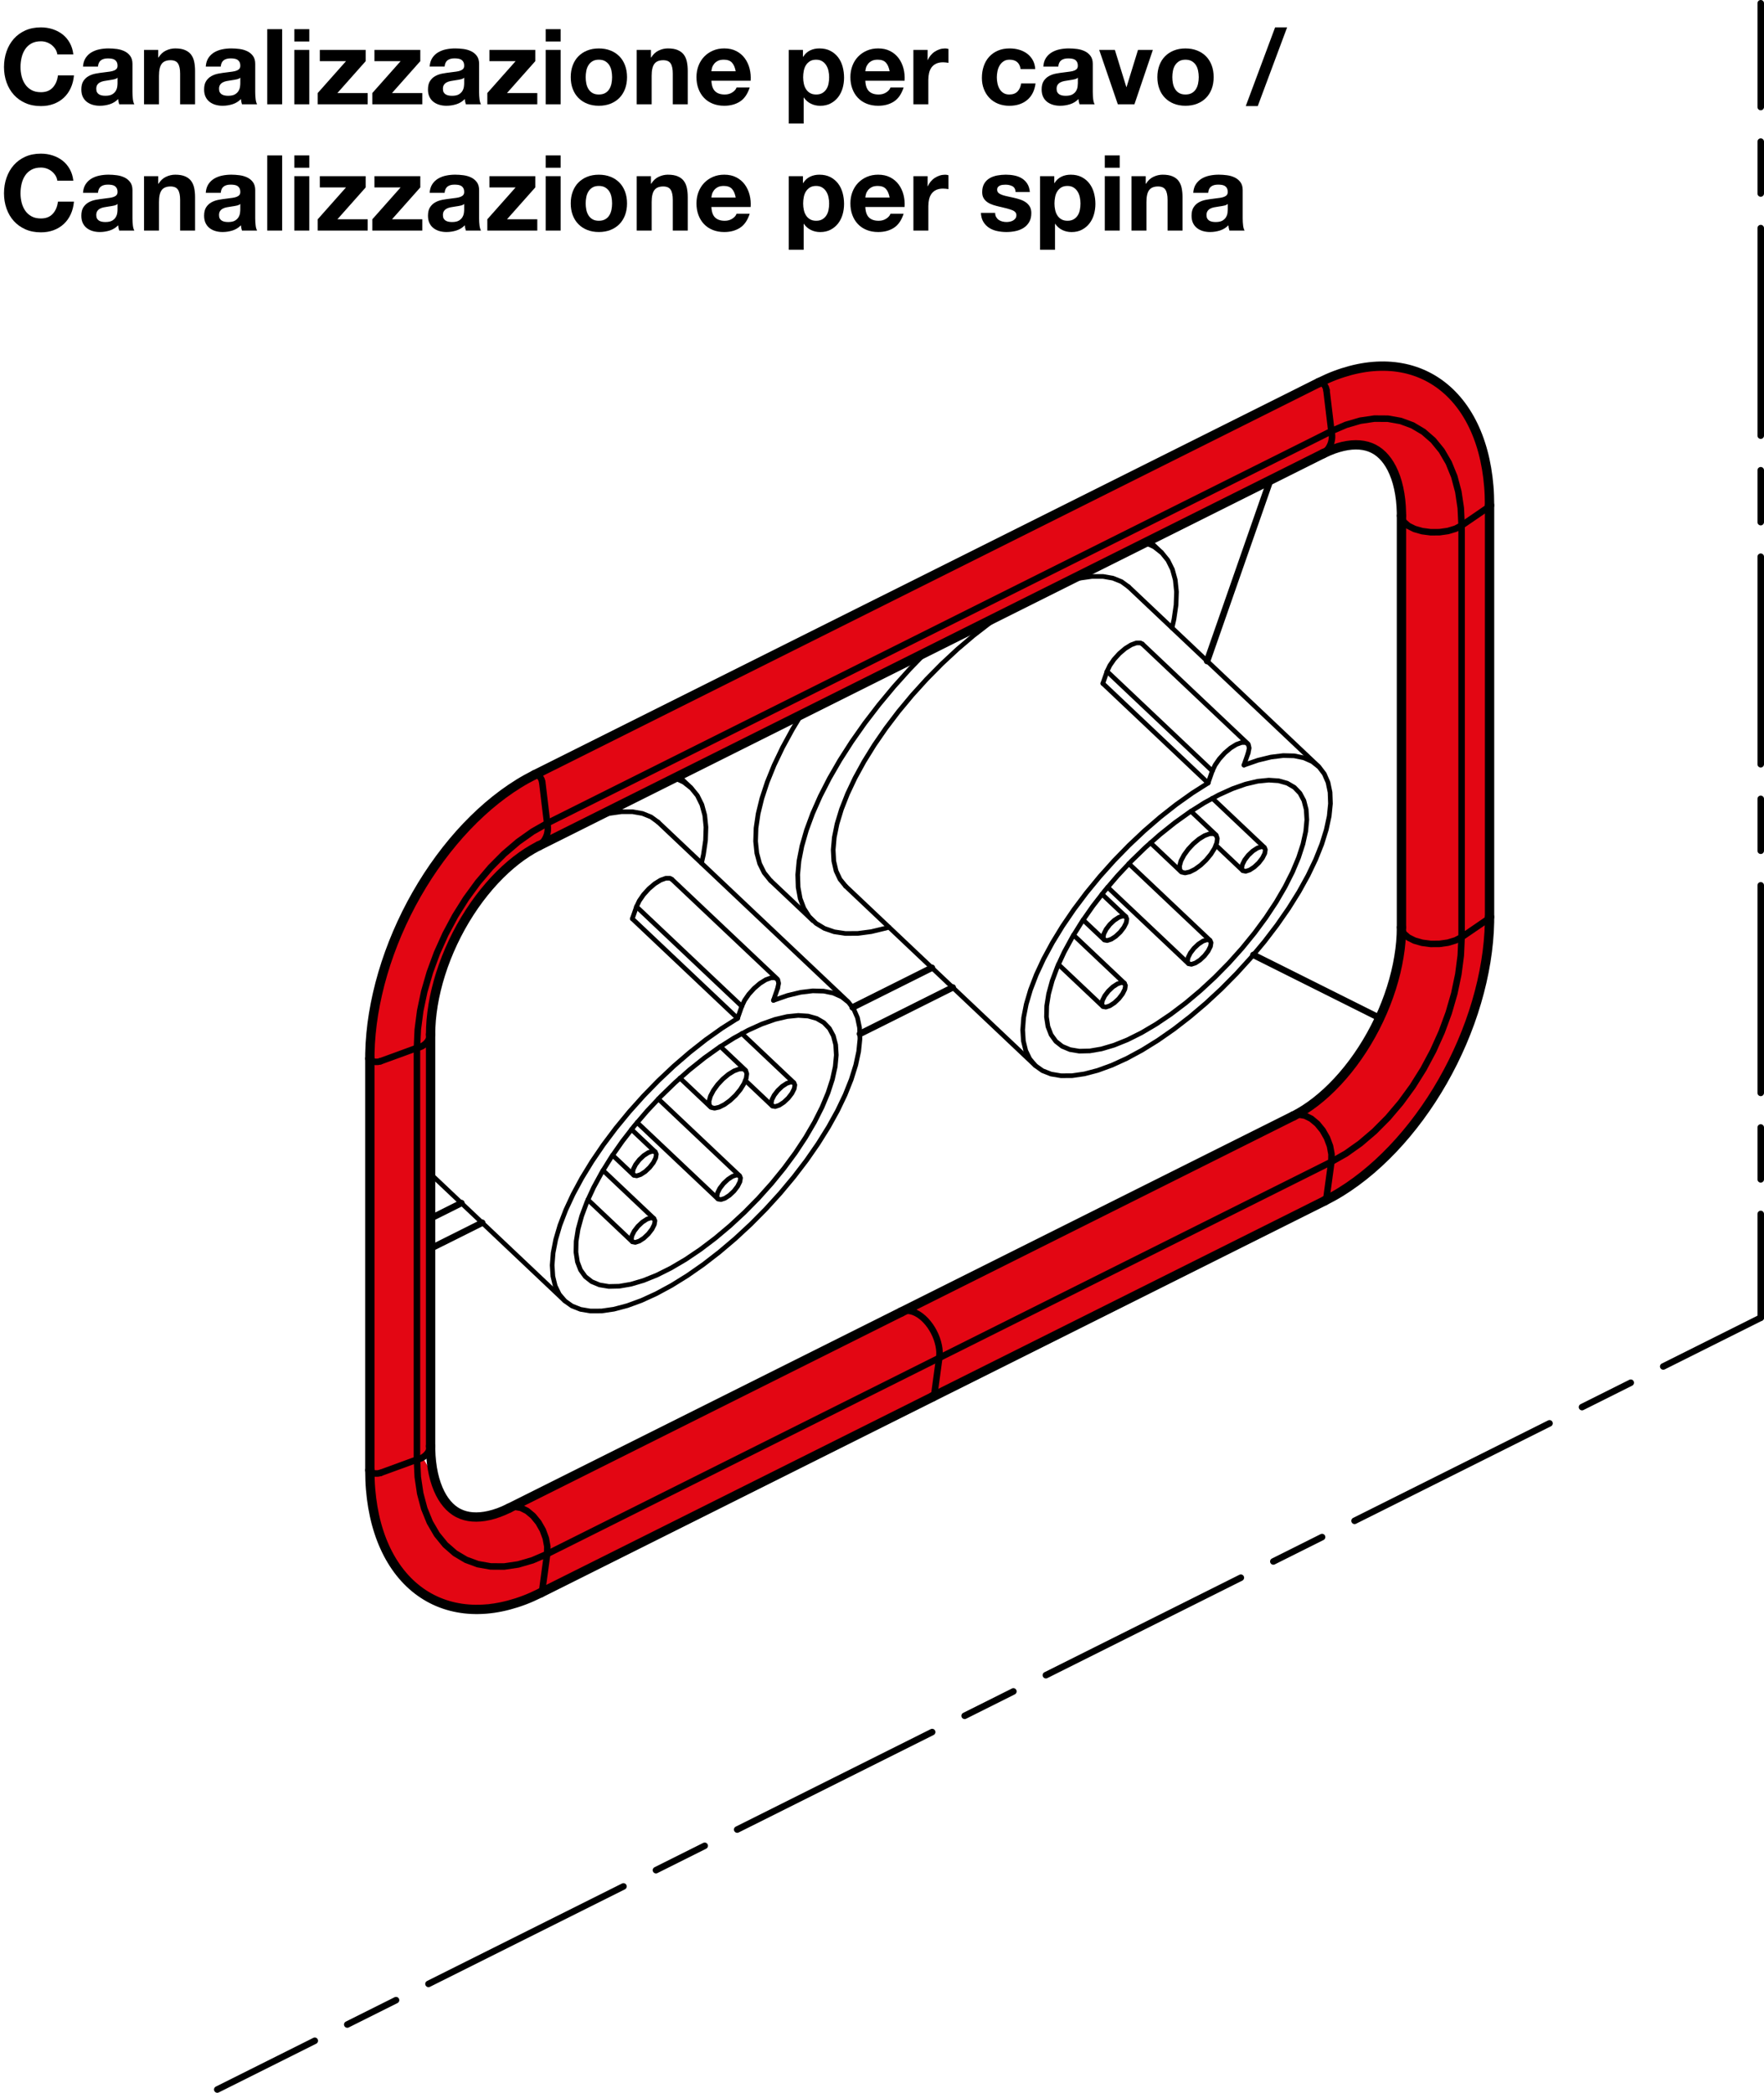 <?xml version="1.0" encoding="utf-8"?>
<!-- Generator: Adobe Illustrator 19.1.0, SVG Export Plug-In . SVG Version: 6.00 Build 0)  -->
<svg version="1.1" xmlns="http://www.w3.org/2000/svg" xmlns:xlink="http://www.w3.org/1999/xlink" x="0px" y="0px"
	 viewBox="0 0 134.133 159.12" enable-background="new 0 0 134.133 159.12" xml:space="preserve">
<g id="MD_x5F_5_x5F_COLOR_x5F_RT">
	<g id="LWPOLYLINE_41_">
		<polygon fill="#E30613" points="100.302,29.082 40.651,58.905 37.407,61.046 36.183,62.14 33.209,65.608 31.638,68.074 
			30.307,70.736 29.601,72.51 29.069,74.155 28.155,76.98 28.146,79.517 28.122,80.485 28.136,111.845 28.78,116.387 
			31.012,120.232 33.151,121.726 34.836,122.247 39.758,121.702 41.231,120.908 100.814,91.229 105.809,87.459 107.297,85.762 
			108.679,83.871 110.372,80.969 110.951,79.759 111.812,77.619 112.503,75.372 112.816,74.019 113.051,72.649 113.167,69.869 
			113.225,69.883 113.167,38.569 113.206,36.948 112.993,35.366 112.681,34.063 111.765,31.844 110.693,30.315 109.736,29.4 
			109.016,28.894 108.372,28.544 107.334,28.144 106.128,27.894 104.571,27.853 102.645,28.18 101.45,28.57 100.302,29.082 
			100.656,29.181 100.851,29.609 101.204,32.504 101.266,33.443 101.067,33.994 100.601,34.499 102.515,33.865 102.944,33.825 
			103.291,33.826 103.992,33.942 104.731,34.292 105.155,34.648 105.357,34.874 105.686,35.347 105.934,35.823 106.14,36.343 
			106.313,36.937 106.413,37.409 106.489,37.915 106.541,38.457 106.565,39.213 106.584,39.366 106.565,70.512 106.429,72.388 
			106.168,73.783 105.867,74.909 105.547,75.867 105.183,76.794 104.903,77.401 104.652,77.944 104.238,78.725 103.622,79.751 
			103.281,80.262 102.87,80.834 102.376,81.464 101.877,82.044 101.101,82.846 100.279,83.575 99.697,84.022 99.169,84.38 
			98.367,84.838 39.145,114.564 39.206,114.442 38.707,114.667 37.94,115.002 37.045,115.257 35.851,115.328 35.299,115.219 
			34.795,115.009 34.153,114.518 33.558,113.71 33.337,113.26 33.012,112.297 32.139,110.817 32.742,109.954 32.742,78.654 
			32.792,77.533 33.022,75.929 33.316,74.69 33.623,73.691 33.968,72.754 34.539,71.46 35.07,70.441 35.842,69.176 37.008,67.61 
			37.85,66.675 38.921,65.681 40.022,64.861 40.974,64.312 100.601,34.499 100.892,34.237 101.067,33.994 101.187,33.74 
			101.266,33.443 101.271,32.955 101.204,32.504 101.031,31.063 100.966,30.516 100.937,30.274 100.851,29.609 100.72,29.294 
			100.532,29.125 		"/>
	</g>
</g>
<g id="MD_x5F_1_x5F_050">
	<g id="SPLINE">
		
			<path fill="none" stroke="#000000" stroke-width="0.709" stroke-linecap="round" stroke-linejoin="round" stroke-miterlimit="10" d="
			M40.651,58.905c-0.208,0.108-0.417,0.216-0.624,0.331c-0.393,0.218-0.784,0.461-1.173,0.724c-0.388,0.263-0.774,0.546-1.154,0.848
			c-0.381,0.302-0.756,0.624-1.126,0.964c-0.37,0.34-0.733,0.697-1.089,1.071c-0.356,0.374-0.703,0.764-1.042,1.169
			c-0.339,0.405-0.668,0.824-0.987,1.256c-0.319,0.432-0.627,0.877-0.924,1.333c-0.296,0.456-0.581,0.923-0.853,1.399
			c-0.272,0.476-0.53,0.961-0.775,1.453c-0.244,0.492-0.475,0.991-0.69,1.494c-0.215,0.504-0.415,1.012-0.6,1.524
			c-0.184,0.511-0.353,1.025-0.504,1.54c-0.152,0.515-0.287,1.03-0.404,1.543c-0.118,0.514-0.218,1.026-0.301,1.534
			c-0.083,0.508-0.147,1.013-0.194,1.511c-0.047,0.499-0.077,0.992-0.086,1.476c-0.003,0.138-0.004,0.274-0.004,0.411"/>
	</g>
	<g id="SPLINE_1_">
		
			<path fill="none" stroke="#000000" stroke-width="0.709" stroke-linecap="round" stroke-linejoin="round" stroke-miterlimit="10" d="
			M32.742,78.654c0.002-0.182,0.005-0.364,0.012-0.55c0.014-0.359,0.047-0.731,0.095-1.11c0.048-0.38,0.112-0.767,0.191-1.159
			c0.08-0.393,0.176-0.791,0.287-1.19c0.112-0.401,0.239-0.803,0.381-1.204c0.143-0.402,0.3-0.803,0.471-1.199
			c0.172-0.397,0.357-0.79,0.555-1.177c0.198-0.386,0.409-0.766,0.631-1.136c0.222-0.37,0.455-0.73,0.697-1.079
			c0.242-0.348,0.493-0.684,0.752-1.005c0.258-0.321,0.523-0.627,0.794-0.918c0.269-0.289,0.544-0.562,0.822-0.818
			c0.276-0.254,0.555-0.49,0.835-0.708c0.278-0.216,0.556-0.413,0.832-0.59c0.261-0.168,0.52-0.317,0.773-0.448
			c0.033-0.017,0.065-0.033,0.098-0.05"/>
	</g>
	<g id="LINE">
		
			<line fill="none" stroke="#000000" stroke-width="0.709" stroke-linecap="round" stroke-linejoin="round" stroke-miterlimit="10" x1="28.122" y1="80.486" x2="28.122" y2="111.785"/>
	</g>
	<g id="LINE_1_">
		
			<line fill="none" stroke="#000000" stroke-width="0.709" stroke-linecap="round" stroke-linejoin="round" stroke-miterlimit="10" x1="32.742" y1="109.954" x2="32.742" y2="78.654"/>
	</g>
	<g id="LINE_2_">
		
			<line fill="none" stroke="#000000" stroke-width="0.709" stroke-linecap="round" stroke-linejoin="round" stroke-miterlimit="10" x1="100.282" y1="29.09" x2="40.651" y2="58.905"/>
	</g>
	<g id="LINE_3_">
		
			<line fill="none" stroke="#000000" stroke-width="0.709" stroke-linecap="round" stroke-linejoin="round" stroke-miterlimit="10" x1="40.97" y1="64.314" x2="100.601" y2="34.499"/>
	</g>
	<g id="SPLINE_2_">
		
			<path fill="none" stroke="#000000" stroke-width="0.709" stroke-linecap="round" stroke-linejoin="round" stroke-miterlimit="10" d="
			M28.122,111.785c0.003,0.252,0.006,0.504,0.015,0.752c0.017,0.472,0.057,0.932,0.113,1.381c0.057,0.45,0.131,0.888,0.223,1.313
			c0.092,0.425,0.203,0.836,0.332,1.232c0.128,0.396,0.274,0.776,0.438,1.14c0.163,0.363,0.343,0.709,0.541,1.037
			c0.196,0.327,0.409,0.635,0.638,0.924c0.228,0.287,0.471,0.555,0.729,0.802c0.257,0.246,0.528,0.47,0.812,0.673
			c0.283,0.202,0.579,0.382,0.887,0.539c0.307,0.157,0.625,0.291,0.953,0.401c0.328,0.111,0.665,0.198,1.011,0.261
			c0.346,0.064,0.7,0.104,1.061,0.12c0.362,0.016,0.73,0.009,1.103-0.022c0.375-0.031,0.754-0.086,1.137-0.165
			c0.385-0.079,0.772-0.182,1.162-0.307c0.391-0.125,0.784-0.273,1.176-0.447c0.217-0.096,0.435-0.201,0.652-0.306"/>
	</g>
	<g id="SPLINE_3_">
		
			<path fill="none" stroke="#000000" stroke-width="0.709" stroke-linecap="round" stroke-linejoin="round" stroke-miterlimit="10" d="
			M38.707,114.667c-0.136,0.065-0.272,0.131-0.406,0.189c-0.259,0.114-0.511,0.204-0.753,0.275c-0.242,0.072-0.475,0.125-0.695,0.16
			c-0.224,0.035-0.435,0.052-0.632,0.053c-0.205,0.001-0.395-0.015-0.572-0.044c-0.189-0.032-0.363-0.079-0.527-0.141
			c-0.181-0.069-0.35-0.155-0.512-0.262c-0.15-0.099-0.294-0.217-0.435-0.357c-0.128-0.128-0.253-0.275-0.373-0.443
			c-0.114-0.16-0.223-0.339-0.325-0.539c-0.108-0.212-0.209-0.447-0.298-0.704c-0.087-0.249-0.163-0.519-0.226-0.807
			c-0.062-0.284-0.112-0.586-0.147-0.904c-0.033-0.298-0.055-0.61-0.061-0.933c-0.002-0.085-0.002-0.171-0.003-0.257"/>
	</g>
	<g id="LINE_4_">
		
			<line fill="none" stroke="#000000" stroke-width="0.709" stroke-linecap="round" stroke-linejoin="round" stroke-miterlimit="10" x1="68.522" y1="99.76" x2="38.707" y2="114.667"/>
	</g>
	<g id="LINE_5_">
		
			<line fill="none" stroke="#000000" stroke-width="0.709" stroke-linecap="round" stroke-linejoin="round" stroke-miterlimit="10" x1="41.104" y1="121.116" x2="70.919" y2="106.208"/>
	</g>
	<g id="SPLINE_4_">
		
			<path fill="none" stroke="#000000" stroke-width="0.709" stroke-linecap="round" stroke-linejoin="round" stroke-miterlimit="10" d="
			M113.264,38.42c-0.003-0.252-0.006-0.504-0.015-0.752c-0.017-0.472-0.057-0.932-0.113-1.381c-0.057-0.45-0.131-0.888-0.223-1.313
			c-0.092-0.425-0.203-0.836-0.332-1.232c-0.128-0.396-0.274-0.776-0.438-1.14c-0.163-0.363-0.343-0.709-0.541-1.037
			c-0.196-0.327-0.409-0.635-0.638-0.924c-0.228-0.287-0.471-0.555-0.729-0.802c-0.257-0.246-0.528-0.47-0.812-0.673
			c-0.283-0.202-0.579-0.382-0.887-0.539c-0.307-0.157-0.625-0.291-0.953-0.401c-0.328-0.111-0.665-0.198-1.011-0.261
			c-0.346-0.064-0.7-0.104-1.061-0.12c-0.362-0.016-0.73-0.009-1.103,0.022c-0.375,0.031-0.754,0.086-1.137,0.165
			c-0.385,0.079-0.772,0.182-1.162,0.307c-0.391,0.125-0.784,0.273-1.176,0.447c-0.217,0.096-0.435,0.201-0.652,0.306"/>
	</g>
	<g id="SPLINE_5_">
		
			<path fill="none" stroke="#000000" stroke-width="0.709" stroke-linecap="round" stroke-linejoin="round" stroke-miterlimit="10" d="
			M100.601,34.499c0.136-0.065,0.272-0.131,0.406-0.189c0.259-0.114,0.511-0.204,0.753-0.275c0.243-0.072,0.475-0.125,0.695-0.16
			c0.224-0.035,0.435-0.052,0.632-0.053c0.205-0.001,0.395,0.015,0.572,0.044c0.189,0.032,0.363,0.079,0.527,0.141
			c0.181,0.069,0.35,0.155,0.512,0.262c0.15,0.099,0.294,0.217,0.435,0.357c0.128,0.128,0.253,0.275,0.373,0.443
			c0.114,0.16,0.223,0.339,0.325,0.539c0.108,0.212,0.209,0.447,0.298,0.704c0.087,0.249,0.163,0.519,0.226,0.807
			c0.062,0.284,0.112,0.586,0.147,0.904c0.033,0.298,0.055,0.61,0.061,0.933c0.002,0.085,0.002,0.171,0.003,0.257"/>
	</g>
	<g id="LINE_6_">
		
			<line fill="none" stroke="#000000" stroke-width="0.709" stroke-linecap="round" stroke-linejoin="round" stroke-miterlimit="10" x1="98.338" y1="84.852" x2="68.522" y2="99.76"/>
	</g>
	<g id="LINE_7_">
		
			<line fill="none" stroke="#000000" stroke-width="0.709" stroke-linecap="round" stroke-linejoin="round" stroke-miterlimit="10" x1="70.919" y1="106.208" x2="100.735" y2="91.3"/>
	</g>
	<g id="LINE_8_">
		
			<line fill="none" stroke="#000000" stroke-width="0.709" stroke-linecap="round" stroke-linejoin="round" stroke-miterlimit="10" x1="106.565" y1="39.213" x2="106.565" y2="70.512"/>
	</g>
	<g id="LINE_9_">
		
			<line fill="none" stroke="#000000" stroke-width="0.709" stroke-linecap="round" stroke-linejoin="round" stroke-miterlimit="10" x1="113.264" y1="69.72" x2="113.264" y2="38.42"/>
	</g>
	<g id="SPLINE_6_">
		
			<path fill="none" stroke="#000000" stroke-width="0.709" stroke-linecap="round" stroke-linejoin="round" stroke-miterlimit="10" d="
			M106.565,70.512c-0.002,0.182-0.005,0.364-0.012,0.55c-0.014,0.359-0.047,0.731-0.095,1.11c-0.048,0.38-0.112,0.767-0.191,1.159
			c-0.08,0.393-0.176,0.791-0.287,1.19c-0.112,0.401-0.239,0.803-0.381,1.204c-0.143,0.402-0.3,0.803-0.471,1.199
			c-0.172,0.397-0.357,0.79-0.555,1.177c-0.198,0.386-0.409,0.766-0.631,1.136c-0.222,0.37-0.455,0.73-0.697,1.079
			c-0.242,0.348-0.493,0.684-0.752,1.005c-0.258,0.321-0.523,0.627-0.794,0.918c-0.269,0.289-0.544,0.562-0.822,0.818
			c-0.276,0.254-0.555,0.49-0.835,0.708c-0.278,0.216-0.556,0.413-0.832,0.59c-0.261,0.168-0.52,0.317-0.773,0.448
			c-0.033,0.017-0.065,0.033-0.098,0.05"/>
	</g>
	<g id="SPLINE_7_">
		
			<path fill="none" stroke="#000000" stroke-width="0.709" stroke-linecap="round" stroke-linejoin="round" stroke-miterlimit="10" d="
			M100.735,91.3c0.208-0.108,0.417-0.216,0.624-0.331c0.393-0.218,0.784-0.461,1.173-0.724c0.388-0.263,0.774-0.546,1.154-0.848
			c0.381-0.302,0.756-0.624,1.126-0.964c0.37-0.34,0.733-0.697,1.089-1.071c0.356-0.374,0.703-0.764,1.042-1.169
			c0.339-0.405,0.668-0.824,0.987-1.256c0.319-0.432,0.627-0.877,0.924-1.333c0.296-0.456,0.581-0.923,0.853-1.399
			c0.272-0.476,0.53-0.961,0.775-1.453c0.244-0.492,0.475-0.991,0.69-1.494c0.215-0.504,0.415-1.012,0.6-1.524
			c0.184-0.511,0.353-1.025,0.504-1.54c0.152-0.515,0.287-1.03,0.404-1.543c0.118-0.514,0.218-1.026,0.301-1.534
			c0.083-0.508,0.147-1.013,0.194-1.511c0.047-0.499,0.077-0.992,0.086-1.476c0.003-0.138,0.004-0.274,0.004-0.411"/>
	</g>
</g>
<g id="MD_x5F_1_x5F_025">
	<g id="LINE_10_">
		
			<line fill="none" stroke="#000000" stroke-width="0.354" stroke-linecap="round" stroke-linejoin="round" stroke-miterlimit="10" x1="32.742" y1="89.258" x2="42.927" y2="98.891"/>
	</g>
	<g id="LINE_11_">
		
			<line fill="none" stroke="#000000" stroke-width="0.354" stroke-linecap="round" stroke-linejoin="round" stroke-miterlimit="10" x1="64.45" y1="76.133" x2="50.041" y2="62.506"/>
	</g>
	<g id="LINE_12_">
		
			<line fill="none" stroke="#000000" stroke-width="0.354" stroke-linecap="round" stroke-linejoin="round" stroke-miterlimit="10" x1="52.525" y1="59.88" x2="51.596" y2="59.001"/>
	</g>
	<g id="LINE_13_">
		
			<line fill="none" stroke="#000000" stroke-width="0.354" stroke-linecap="round" stroke-linejoin="round" stroke-miterlimit="10" x1="59.092" y1="74.425" x2="51.087" y2="66.855"/>
	</g>
	<g id="LINE_14_">
		
			<line fill="none" stroke="#000000" stroke-width="0.354" stroke-linecap="round" stroke-linejoin="round" stroke-miterlimit="10" x1="46.581" y1="87.832" x2="48.18" y2="89.344"/>
	</g>
	<g id="LINE_15_">
		
			<line fill="none" stroke="#000000" stroke-width="0.354" stroke-linecap="round" stroke-linejoin="round" stroke-miterlimit="10" x1="49.836" y1="87.593" x2="48.017" y2="85.873"/>
	</g>
	<g id="LINE_16_">
		
			<line fill="none" stroke="#000000" stroke-width="0.354" stroke-linecap="round" stroke-linejoin="round" stroke-miterlimit="10" x1="51.705" y1="81.969" x2="54.023" y2="84.161"/>
	</g>
	<g id="LINE_17_">
		
			<line fill="none" stroke="#000000" stroke-width="0.354" stroke-linecap="round" stroke-linejoin="round" stroke-miterlimit="10" x1="56.672" y1="81.36" x2="54.778" y2="79.569"/>
	</g>
	<g id="LINE_18_">
		
			<line fill="none" stroke="#000000" stroke-width="0.354" stroke-linecap="round" stroke-linejoin="round" stroke-miterlimit="10" x1="44.703" y1="91.216" x2="48.074" y2="94.404"/>
	</g>
	<g id="LINE_19_">
		
			<line fill="none" stroke="#000000" stroke-width="0.354" stroke-linecap="round" stroke-linejoin="round" stroke-miterlimit="10" x1="49.73" y1="92.654" x2="45.852" y2="88.986"/>
	</g>
	<g id="LINE_20_">
		
			<line fill="none" stroke="#000000" stroke-width="0.354" stroke-linecap="round" stroke-linejoin="round" stroke-miterlimit="10" x1="56.681" y1="82.157" x2="58.712" y2="84.078"/>
	</g>
	<g id="LINE_21_">
		
			<line fill="none" stroke="#000000" stroke-width="0.354" stroke-linecap="round" stroke-linejoin="round" stroke-miterlimit="10" x1="60.368" y1="82.327" x2="56.409" y2="78.582"/>
	</g>
	<g id="LINE_22_">
		
			<line fill="none" stroke="#000000" stroke-width="0.354" stroke-linecap="round" stroke-linejoin="round" stroke-miterlimit="10" x1="48.447" y1="85.346" x2="54.584" y2="91.149"/>
	</g>
	<g id="LINE_23_">
		
			<line fill="none" stroke="#000000" stroke-width="0.354" stroke-linecap="round" stroke-linejoin="round" stroke-miterlimit="10" x1="56.239" y1="89.399" x2="50.059" y2="83.554"/>
	</g>
	<g id="LINE_24_">
		
			<line fill="none" stroke="#000000" stroke-width="0.354" stroke-linecap="round" stroke-linejoin="round" stroke-miterlimit="10" x1="64.297" y1="67.374" x2="78.706" y2="81.001"/>
	</g>
	<g id="LINE_25_">
		
			<line fill="none" stroke="#000000" stroke-width="0.354" stroke-linecap="round" stroke-linejoin="round" stroke-miterlimit="10" x1="100.229" y1="58.244" x2="85.82" y2="44.617"/>
	</g>
	<g id="LINE_26_">
		
			<line fill="none" stroke="#000000" stroke-width="0.354" stroke-linecap="round" stroke-linejoin="round" stroke-miterlimit="10" x1="58.612" y1="66.971" x2="61.814" y2="70"/>
	</g>
	<g id="LINE_27_">
		
			<line fill="none" stroke="#000000" stroke-width="0.354" stroke-linecap="round" stroke-linejoin="round" stroke-miterlimit="10" x1="88.303" y1="41.991" x2="87.374" y2="41.112"/>
	</g>
	<g id="LINE_28_">
		
			<line fill="none" stroke="#000000" stroke-width="0.354" stroke-linecap="round" stroke-linejoin="round" stroke-miterlimit="10" x1="94.871" y1="56.536" x2="86.866" y2="48.965"/>
	</g>
	<g id="LINE_29_">
		
			<line fill="none" stroke="#000000" stroke-width="0.354" stroke-linecap="round" stroke-linejoin="round" stroke-miterlimit="10" x1="82.36" y1="69.943" x2="83.959" y2="71.454"/>
	</g>
	<g id="LINE_30_">
		
			<line fill="none" stroke="#000000" stroke-width="0.354" stroke-linecap="round" stroke-linejoin="round" stroke-miterlimit="10" x1="85.614" y1="69.704" x2="83.796" y2="67.984"/>
	</g>
	<g id="LINE_31_">
		
			<line fill="none" stroke="#000000" stroke-width="0.354" stroke-linecap="round" stroke-linejoin="round" stroke-miterlimit="10" x1="87.483" y1="64.08" x2="89.801" y2="66.272"/>
	</g>
	<g id="LINE_32_">
		
			<line fill="none" stroke="#000000" stroke-width="0.354" stroke-linecap="round" stroke-linejoin="round" stroke-miterlimit="10" x1="92.45" y1="63.471" x2="90.557" y2="61.68"/>
	</g>
	<g id="LINE_33_">
		
			<line fill="none" stroke="#000000" stroke-width="0.354" stroke-linecap="round" stroke-linejoin="round" stroke-miterlimit="10" x1="80.481" y1="73.326" x2="83.853" y2="76.515"/>
	</g>
	<g id="LINE_34_">
		
			<line fill="none" stroke="#000000" stroke-width="0.354" stroke-linecap="round" stroke-linejoin="round" stroke-miterlimit="10" x1="85.508" y1="74.764" x2="81.631" y2="71.097"/>
	</g>
	<g id="LINE_35_">
		
			<line fill="none" stroke="#000000" stroke-width="0.354" stroke-linecap="round" stroke-linejoin="round" stroke-miterlimit="10" x1="92.46" y1="64.267" x2="94.491" y2="66.188"/>
	</g>
	<g id="LINE_36_">
		
			<line fill="none" stroke="#000000" stroke-width="0.354" stroke-linecap="round" stroke-linejoin="round" stroke-miterlimit="10" x1="96.146" y1="64.438" x2="92.187" y2="60.693"/>
	</g>
	<g id="LINE_37_">
		
			<line fill="none" stroke="#000000" stroke-width="0.354" stroke-linecap="round" stroke-linejoin="round" stroke-miterlimit="10" x1="84.226" y1="67.457" x2="90.362" y2="73.26"/>
	</g>
	<g id="LINE_38_">
		
			<line fill="none" stroke="#000000" stroke-width="0.354" stroke-linecap="round" stroke-linejoin="round" stroke-miterlimit="10" x1="92.018" y1="71.51" x2="85.837" y2="65.664"/>
	</g>
	<g id="LWPOLYLINE">
		
			<polyline fill="none" stroke="#000000" stroke-width="0.354" stroke-linecap="round" stroke-linejoin="round" stroke-miterlimit="10" points="
			60.934,54.332 60.254,55.46 59.505,56.834 58.865,58.173 58.34,59.467 57.933,60.704 57.648,61.872 57.488,62.963 57.455,63.965 
			57.548,64.871 57.767,65.673 58.11,66.362 58.573,66.934 58.612,66.971 		"/>
	</g>
	<g id="LINE_42_">
		
			<line fill="none" stroke="#000000" stroke-width="0.354" stroke-linecap="round" stroke-linejoin="round" stroke-miterlimit="10" x1="48.08" y1="69.854" x2="56.085" y2="77.425"/>
	</g>
	<g id="LWPOLYLINE_1_">
		
			<polyline fill="none" stroke="#000000" stroke-width="0.354" stroke-linecap="round" stroke-linejoin="round" stroke-miterlimit="10" points="
			56.085,77.425 54.882,78.189 53.665,79.054 52.45,80.011 51.247,81.048 50.071,82.156 48.935,83.322 47.849,84.533 46.827,85.776 
			45.879,87.038 45.016,88.306 44.246,89.564 43.579,90.801 43.021,92.001 42.578,93.154 42.256,94.245 42.058,95.263 
			41.985,96.198 42.039,97.038 42.219,97.775 42.523,98.402 42.948,98.91 43.49,99.295 44.141,99.553 44.896,99.68 45.746,99.676 
			46.683,99.54 47.694,99.273 48.771,98.88 49.901,98.363 51.072,97.729 52.271,96.985 53.486,96.138 54.703,95.197 55.909,94.174 
			57.091,93.078 58.236,91.922 59.331,90.719 60.366,89.48 61.329,88.221 62.208,86.953 62.996,85.692 63.683,84.451 64.262,83.242 
			64.726,82.08 65.071,80.976 65.293,79.944 65.389,78.993 65.358,78.134 65.201,77.377 64.92,76.73 64.517,76.199 63.997,75.791 
			63.365,75.509 62.629,75.358 61.796,75.337 60.875,75.449 59.876,75.691 58.811,76.062 		"/>
	</g>
	<g id="LWPOLYLINE_2_">
		
			<polyline fill="none" stroke="#000000" stroke-width="0.354" stroke-linecap="round" stroke-linejoin="round" stroke-miterlimit="10" points="
			50.041,62.506 49.505,62.115 48.853,61.851 48.097,61.718 47.244,61.719 46.304,61.853 45.475,62.061 		"/>
	</g>
	<g id="LINE_43_">
		
			<line fill="none" stroke="#000000" stroke-width="0.354" stroke-linecap="round" stroke-linejoin="round" stroke-miterlimit="10" x1="56.085" y1="77.425" x2="56.405" y2="76.507"/>
	</g>
	<g id="LWPOLYLINE_3_">
		
			<polyline fill="none" stroke="#000000" stroke-width="0.354" stroke-linecap="round" stroke-linejoin="round" stroke-miterlimit="10" points="
			56.405,76.507 56.616,76.061 56.939,75.592 57.344,75.146 57.79,74.766 58.234,74.49 58.632,74.345 58.946,74.345 59.144,74.49 
			59.208,74.765 59.131,75.144 		"/>
	</g>
	<g id="LINE_44_">
		
			<line fill="none" stroke="#000000" stroke-width="0.354" stroke-linecap="round" stroke-linejoin="round" stroke-miterlimit="10" x1="59.131" y1="75.144" x2="58.811" y2="76.062"/>
	</g>
	<g id="LWPOLYLINE_4_">
		
			<polyline fill="none" stroke="#000000" stroke-width="0.354" stroke-linecap="round" stroke-linejoin="round" stroke-miterlimit="10" points="
			56.894,78.33 55.805,78.924 54.688,79.63 53.558,80.438 52.43,81.339 51.319,82.321 50.238,83.37 49.203,84.473 48.225,85.615 
			47.319,86.783 46.496,87.96 45.767,89.131 45.141,90.28 44.627,91.394 44.231,92.458 43.958,93.456 43.811,94.378 43.794,95.209 
			43.906,95.941 44.145,96.562 44.508,97.066 44.991,97.445 45.588,97.694 46.29,97.811 47.089,97.794 47.974,97.642 48.933,97.358 
			49.954,96.946 51.024,96.411 52.129,95.761 53.254,95.002 54.384,94.146 55.506,93.203 56.604,92.186 57.664,91.109 
			58.672,89.984 59.615,88.827 60.481,87.653 61.258,86.477 61.937,85.315 62.508,84.181 62.964,83.091 63.299,82.058 
			63.509,81.097 63.591,80.219 63.544,79.436 63.368,78.758 63.066,78.195 62.642,77.753 62.102,77.438 61.451,77.255 
			60.699,77.205 59.856,77.29 58.933,77.507 57.941,77.856 56.894,78.33 		"/>
	</g>
	<g id="LWPOLYLINE_5_">
		
			<polyline fill="none" stroke="#000000" stroke-width="0.354" stroke-linecap="round" stroke-linejoin="round" stroke-miterlimit="10" points="
			53.343,65.629 53.488,64.979 53.648,63.889 53.681,62.886 53.588,61.98 53.369,61.179 53.027,60.489 52.563,59.917 51.983,59.468 
			51.301,59.149 		"/>
	</g>
	<g id="LWPOLYLINE_6_">
		
			<polyline fill="none" stroke="#000000" stroke-width="0.354" stroke-linecap="round" stroke-linejoin="round" stroke-miterlimit="10" points="
			48.4,68.937 48.611,68.49 48.934,68.021 49.339,67.575 49.785,67.195 50.229,66.919 50.627,66.774 50.941,66.774 51.087,66.855 		
			"/>
	</g>
	<g id="LINE_45_">
		
			<line fill="none" stroke="#000000" stroke-width="0.354" stroke-linecap="round" stroke-linejoin="round" stroke-miterlimit="10" x1="48.08" y1="69.854" x2="48.4" y2="68.937"/>
	</g>
	<g id="LWPOLYLINE_7_">
		
			<polyline fill="none" stroke="#000000" stroke-width="0.354" stroke-linecap="round" stroke-linejoin="round" stroke-miterlimit="10" points="
			49.299,87.634 49.603,87.534 49.816,87.577 49.906,87.755 49.86,88.042 49.683,88.394 49.404,88.757 49.065,89.077 48.717,89.303 
			48.413,89.403 48.2,89.36 48.109,89.181 48.156,88.894 48.332,88.543 48.612,88.179 48.951,87.86 49.299,87.634 		"/>
	</g>
	<g id="LWPOLYLINE_8_">
		
			<polyline fill="none" stroke="#000000" stroke-width="0.354" stroke-linecap="round" stroke-linejoin="round" stroke-miterlimit="10" points="
			55.813,81.425 56.194,81.284 56.5,81.273 56.704,81.395 56.786,81.638 56.741,81.981 56.572,82.393 56.295,82.838 55.933,83.276 
			55.519,83.668 55.089,83.98 54.683,84.183 54.336,84.26 54.078,84.203 53.934,84.019 53.915,83.722 54.023,83.34 54.249,82.907 
			54.572,82.461 54.965,82.041 55.391,81.685 55.813,81.425 		"/>
	</g>
	<g id="LWPOLYLINE_9_">
		
			<polyline fill="none" stroke="#000000" stroke-width="0.354" stroke-linecap="round" stroke-linejoin="round" stroke-miterlimit="10" points="
			49.193,92.694 49.497,92.595 49.71,92.637 49.801,92.816 49.754,93.103 49.578,93.455 49.298,93.818 48.959,94.137 48.611,94.364 
			48.307,94.463 48.094,94.42 48.004,94.242 48.05,93.955 48.227,93.603 48.506,93.24 48.845,92.921 49.193,92.694 		"/>
	</g>
	<g id="LWPOLYLINE_10_">
		
			<polyline fill="none" stroke="#000000" stroke-width="0.354" stroke-linecap="round" stroke-linejoin="round" stroke-miterlimit="10" points="
			59.832,82.368 60.135,82.268 60.349,82.311 60.439,82.489 60.392,82.776 60.216,83.128 59.937,83.491 59.597,83.81 59.249,84.037 
			58.945,84.136 58.732,84.094 58.642,83.915 58.688,83.628 58.865,83.276 59.144,82.913 59.483,82.594 59.832,82.368 		"/>
	</g>
	<g id="LWPOLYLINE_11_">
		
			<polyline fill="none" stroke="#000000" stroke-width="0.354" stroke-linecap="round" stroke-linejoin="round" stroke-miterlimit="10" points="
			55.703,89.439 56.007,89.34 56.22,89.383 56.31,89.561 56.263,89.848 56.087,90.2 55.808,90.563 55.468,90.882 55.12,91.109 
			54.816,91.208 54.603,91.166 54.513,90.987 54.559,90.7 54.736,90.348 55.015,89.985 55.355,89.666 55.703,89.439 		"/>
	</g>
	<g id="LWPOLYLINE_12_">
		
			<polyline fill="none" stroke="#000000" stroke-width="0.354" stroke-linecap="round" stroke-linejoin="round" stroke-miterlimit="10" points="
			91.863,59.535 90.66,60.3 89.444,61.165 88.228,62.121 87.026,63.159 85.85,64.267 84.713,65.433 83.628,66.644 82.606,67.887 
			81.658,69.149 80.794,70.416 80.025,71.675 79.357,72.911 78.799,74.112 78.357,75.264 78.035,76.356 77.836,77.374 
			77.764,78.308 77.818,79.149 77.998,79.886 78.302,80.513 78.727,81.021 79.268,81.406 79.92,81.664 80.675,81.791 81.525,81.786 
			82.461,81.65 83.473,81.384 84.55,80.991 85.68,80.474 86.851,79.84 88.05,79.096 89.265,78.249 90.481,77.308 91.687,76.285 
			92.869,75.189 94.014,74.033 95.11,72.829 96.145,71.591 97.107,70.331 97.987,69.064 98.775,67.803 99.461,66.561 100.04,65.353 
			100.505,64.191 100.849,63.087 101.071,62.054 101.167,61.104 101.137,60.245 100.98,59.488 100.698,58.84 100.296,58.31 
			99.775,57.901 99.144,57.62 98.407,57.468 97.574,57.448 96.653,57.56 95.655,57.802 94.589,58.172 		"/>
	</g>
	<g id="LINE_49_">
		
			<line fill="none" stroke="#000000" stroke-width="0.354" stroke-linecap="round" stroke-linejoin="round" stroke-miterlimit="10" x1="83.858" y1="51.965" x2="91.863" y2="59.535"/>
	</g>
	<g id="LWPOLYLINE_13_">
		
			<polyline fill="none" stroke="#000000" stroke-width="0.354" stroke-linecap="round" stroke-linejoin="round" stroke-miterlimit="10" points="
			76.242,46.678 75.239,47.386 74.014,48.334 72.801,49.366 71.613,50.471 70.463,51.636 69.363,52.849 68.325,54.097 
			67.362,55.365 66.482,56.64 65.697,57.908 65.014,59.155 64.441,60.368 63.984,61.532 63.649,62.636 63.439,63.668 63.356,64.615 
			63.401,65.467 63.574,66.216 63.873,66.853 64.294,67.371 		"/>
	</g>
	<g id="LWPOLYLINE_14_">
		
			<polyline fill="none" stroke="#000000" stroke-width="0.354" stroke-linecap="round" stroke-linejoin="round" stroke-miterlimit="10" points="
			85.82,44.617 85.283,44.226 84.632,43.962 83.876,43.829 83.023,43.83 82.083,43.964 81.254,44.172 		"/>
	</g>
	<g id="LINE_50_">
		
			<line fill="none" stroke="#000000" stroke-width="0.354" stroke-linecap="round" stroke-linejoin="round" stroke-miterlimit="10" x1="91.863" y1="59.535" x2="92.183" y2="58.618"/>
	</g>
	<g id="LWPOLYLINE_15_">
		
			<polyline fill="none" stroke="#000000" stroke-width="0.354" stroke-linecap="round" stroke-linejoin="round" stroke-miterlimit="10" points="
			92.183,58.618 92.394,58.172 92.718,57.703 93.122,57.257 93.568,56.877 94.012,56.601 94.411,56.456 94.725,56.456 94.923,56.6 
			94.987,56.876 94.909,57.255 		"/>
	</g>
	<g id="LINE_51_">
		
			<line fill="none" stroke="#000000" stroke-width="0.354" stroke-linecap="round" stroke-linejoin="round" stroke-miterlimit="10" x1="94.909" y1="57.255" x2="94.589" y2="58.172"/>
	</g>
	<g id="LWPOLYLINE_16_">
		
			<polyline fill="none" stroke="#000000" stroke-width="0.354" stroke-linecap="round" stroke-linejoin="round" stroke-miterlimit="10" points="
			92.672,60.441 91.583,61.035 90.467,61.741 89.337,62.549 88.209,63.45 87.097,64.431 86.017,65.48 84.981,66.583 84.004,67.726 
			83.098,68.893 82.275,70.07 81.546,71.241 80.92,72.391 80.405,73.505 80.009,74.568 79.736,75.567 79.59,76.488 79.572,77.32 
			79.684,78.051 79.923,78.673 80.287,79.177 80.77,79.556 81.367,79.805 82.069,79.922 82.868,79.904 83.752,79.753 84.711,79.469 
			85.733,79.057 86.803,78.522 87.907,77.871 89.032,77.113 90.163,76.257 91.284,75.314 92.382,74.297 93.442,73.219 94.45,72.095 
			95.393,70.938 96.259,69.764 97.037,68.588 97.715,67.426 98.286,66.292 98.743,65.202 99.078,64.169 99.288,63.207 99.37,62.329 
			99.322,61.547 99.147,60.869 98.845,60.306 98.421,59.864 97.88,59.549 97.23,59.365 96.478,59.316 95.635,59.4 94.711,59.618 
			93.719,59.967 92.672,60.441 		"/>
	</g>
	<g id="LWPOLYLINE_17_">
		
			<polyline fill="none" stroke="#000000" stroke-width="0.354" stroke-linecap="round" stroke-linejoin="round" stroke-miterlimit="10" points="
			70.416,49.591 69.176,50.872 67.97,52.214 66.827,53.589 65.756,54.985 64.767,56.391 63.868,57.793 63.068,59.179 62.373,60.537 
			61.79,61.855 61.323,63.121 60.977,64.325 60.754,65.456 60.658,66.504 60.688,67.459 60.844,68.314 61.125,69.06 61.528,69.692 
			62.051,70.203 62.688,70.589 63.433,70.847 64.281,70.975 65.223,70.97 66.252,70.835 67.358,70.569 67.599,70.496 		"/>
	</g>
	<g id="LWPOLYLINE_18_">
		
			<polyline fill="none" stroke="#000000" stroke-width="0.354" stroke-linecap="round" stroke-linejoin="round" stroke-miterlimit="10" points="
			89.122,47.739 89.267,47.09 89.426,45.999 89.46,44.997 89.367,44.091 89.148,43.29 88.805,42.6 88.342,42.028 87.762,41.579 
			87.079,41.26 		"/>
	</g>
	<g id="LWPOLYLINE_19_">
		
			<polyline fill="none" stroke="#000000" stroke-width="0.354" stroke-linecap="round" stroke-linejoin="round" stroke-miterlimit="10" points="
			84.178,51.047 84.389,50.601 84.713,50.132 85.117,49.686 85.564,49.306 86.008,49.03 86.406,48.885 86.72,48.885 86.866,48.965 
					"/>
	</g>
	<g id="LINE_52_">
		
			<line fill="none" stroke="#000000" stroke-width="0.354" stroke-linecap="round" stroke-linejoin="round" stroke-miterlimit="10" x1="83.858" y1="51.965" x2="84.178" y2="51.047"/>
	</g>
	<g id="LWPOLYLINE_20_">
		
			<polyline fill="none" stroke="#000000" stroke-width="0.354" stroke-linecap="round" stroke-linejoin="round" stroke-miterlimit="10" points="
			85.078,69.744 84.73,69.971 84.39,70.29 84.111,70.653 83.935,71.005 83.888,71.292 83.978,71.471 84.191,71.513 84.495,71.414 
			84.843,71.187 85.183,70.868 85.462,70.505 85.638,70.153 85.685,69.866 85.595,69.688 85.382,69.645 85.078,69.744 		"/>
	</g>
	<g id="LWPOLYLINE_21_">
		
			<polyline fill="none" stroke="#000000" stroke-width="0.354" stroke-linecap="round" stroke-linejoin="round" stroke-miterlimit="10" points="
			91.592,63.536 91.169,63.796 90.743,64.152 90.351,64.572 90.027,65.018 89.801,65.451 89.693,65.833 89.712,66.129 
			89.857,66.314 90.114,66.37 90.462,66.294 90.868,66.091 91.297,65.779 91.711,65.387 92.073,64.949 92.351,64.504 92.52,64.092 
			92.565,63.749 92.482,63.506 92.279,63.384 91.973,63.394 91.592,63.536 		"/>
	</g>
	<g id="LWPOLYLINE_22_">
		
			<polyline fill="none" stroke="#000000" stroke-width="0.354" stroke-linecap="round" stroke-linejoin="round" stroke-miterlimit="10" points="
			84.972,74.805 84.624,75.031 84.284,75.351 84.005,75.714 83.829,76.065 83.782,76.353 83.872,76.531 84.085,76.574 
			84.389,76.474 84.737,76.248 85.077,75.929 85.356,75.565 85.532,75.214 85.579,74.927 85.489,74.748 85.276,74.705 
			84.972,74.805 		"/>
	</g>
	<g id="LWPOLYLINE_23_">
		
			<polyline fill="none" stroke="#000000" stroke-width="0.354" stroke-linecap="round" stroke-linejoin="round" stroke-miterlimit="10" points="
			95.61,64.478 95.262,64.705 94.922,65.024 94.643,65.387 94.467,65.739 94.42,66.026 94.51,66.204 94.723,66.247 95.027,66.148 
			95.375,65.921 95.715,65.602 95.994,65.239 96.171,64.887 96.217,64.6 96.127,64.422 95.914,64.379 95.61,64.478 		"/>
	</g>
	<g id="LWPOLYLINE_24_">
		
			<polyline fill="none" stroke="#000000" stroke-width="0.354" stroke-linecap="round" stroke-linejoin="round" stroke-miterlimit="10" points="
			91.481,71.55 91.133,71.777 90.793,72.096 90.514,72.459 90.338,72.811 90.291,73.098 90.381,73.276 90.595,73.319 90.898,73.22 
			91.247,72.993 91.586,72.674 91.865,72.311 92.042,71.959 92.088,71.672 91.998,71.493 91.785,71.451 91.481,71.55 		"/>
	</g>
	<g id="LINE_69_">
		
			<line fill="none" stroke="#000000" stroke-width="0.354" stroke-linecap="round" stroke-linejoin="round" stroke-miterlimit="10" x1="48.4" y1="68.937" x2="56.405" y2="76.507"/>
	</g>
	<g id="LINE_70_">
		
			<line fill="none" stroke="#000000" stroke-width="0.354" stroke-linecap="round" stroke-linejoin="round" stroke-miterlimit="10" x1="84.178" y1="51.047" x2="92.183" y2="58.618"/>
	</g>
</g>
<g id="MD_x5F_1_x5F_035">
	<g id="LINE_39_">
		
			<line fill="none" stroke="#000000" stroke-width="0.496" stroke-linecap="round" stroke-linejoin="round" stroke-miterlimit="10" x1="32.742" y1="92.641" x2="35.082" y2="91.471"/>
	</g>
	<g id="LINE_40_">
		
			<line fill="none" stroke="#000000" stroke-width="0.496" stroke-linecap="round" stroke-linejoin="round" stroke-miterlimit="10" x1="64.836" y1="76.594" x2="70.861" y2="73.582"/>
	</g>
	<g id="LINE_41_">
		
			<line fill="none" stroke="#000000" stroke-width="0.496" stroke-linecap="round" stroke-linejoin="round" stroke-miterlimit="10" x1="91.787" y1="50.261" x2="96.589" y2="36.505"/>
	</g>
	<g id="LINE_46_">
		
			<line fill="none" stroke="#000000" stroke-width="0.496" stroke-linecap="round" stroke-linejoin="round" stroke-miterlimit="10" x1="32.742" y1="94.929" x2="36.665" y2="92.968"/>
	</g>
	<g id="LINE_47_">
		
			<line fill="none" stroke="#000000" stroke-width="0.496" stroke-linecap="round" stroke-linejoin="round" stroke-miterlimit="10" x1="65.391" y1="78.605" x2="72.443" y2="75.078"/>
	</g>
	<g id="LINE_48_">
		
			<line fill="none" stroke="#000000" stroke-width="0.496" stroke-linecap="round" stroke-linejoin="round" stroke-miterlimit="10" x1="104.903" y1="77.401" x2="95.306" y2="72.603"/>
	</g>
	<g id="LWPOLYLINE_25_">
		
			<polyline fill="none" stroke="#000000" stroke-width="0.496" stroke-linecap="round" stroke-linejoin="round" stroke-miterlimit="10" points="
			40.652,58.905 40.692,58.89 40.823,58.897 40.962,58.974 41.089,59.109 41.183,59.282 41.231,59.467 		"/>
	</g>
	<g id="LWPOLYLINE_26_">
		
			<polyline fill="none" stroke="#000000" stroke-width="0.496" stroke-linecap="round" stroke-linejoin="round" stroke-miterlimit="10" points="
			28.122,80.485 28.136,80.545 28.219,80.635 28.365,80.702 28.55,80.736 28.747,80.731 28.926,80.69 		"/>
	</g>
	<g id="LINE_55_">
		
			<line fill="none" stroke="#000000" stroke-width="0.496" stroke-linecap="round" stroke-linejoin="round" stroke-miterlimit="10" x1="41.231" y1="59.467" x2="41.606" y2="62.598"/>
	</g>
	<g id="LWPOLYLINE_27_">
		
			<polyline fill="none" stroke="#000000" stroke-width="0.496" stroke-linecap="round" stroke-linejoin="round" stroke-miterlimit="10" points="
			31.704,79.676 31.767,78.287 31.953,76.853 32.26,75.392 32.685,73.924 33.222,72.465 33.865,71.034 34.604,69.65 35.432,68.33 
			36.338,67.09 37.31,65.947 38.336,64.913 39.403,64.003 40.497,63.228 41.606,62.598 		"/>
	</g>
	<g id="LINE_56_">
		
			<line fill="none" stroke="#000000" stroke-width="0.496" stroke-linecap="round" stroke-linejoin="round" stroke-miterlimit="10" x1="28.926" y1="80.69" x2="31.704" y2="79.676"/>
	</g>
	<g id="ARC">
		
			<path fill="none" stroke="#000000" stroke-width="0.496" stroke-linecap="round" stroke-linejoin="round" stroke-miterlimit="10" d="
			M40.974,64.312c0.546-0.385,0.798-1.067,0.632-1.715"/>
	</g>
	<g id="ARC_1_">
		
			<path fill="none" stroke="#000000" stroke-width="0.496" stroke-linecap="round" stroke-linejoin="round" stroke-miterlimit="10" d="
			M31.704,79.676c0.525-0.089,0.94-0.496,1.038-1.019"/>
	</g>
	<g id="LINE_57_">
		
			<line fill="none" stroke="#000000" stroke-width="0.496" stroke-linecap="round" stroke-linejoin="round" stroke-miterlimit="10" x1="31.704" y1="110.975" x2="31.704" y2="79.676"/>
	</g>
	<g id="LINE_58_">
		
			<line fill="none" stroke="#000000" stroke-width="0.496" stroke-linecap="round" stroke-linejoin="round" stroke-miterlimit="10" x1="28.926" y1="111.99" x2="31.704" y2="110.975"/>
	</g>
	<g id="LWPOLYLINE_28_">
		
			<polyline fill="none" stroke="#000000" stroke-width="0.496" stroke-linecap="round" stroke-linejoin="round" stroke-miterlimit="10" points="
			28.122,111.785 28.136,111.845 28.219,111.934 28.365,112.001 28.55,112.035 28.747,112.031 28.926,111.99 		"/>
	</g>
	<g id="LINE_59_">
		
			<line fill="none" stroke="#000000" stroke-width="0.496" stroke-linecap="round" stroke-linejoin="round" stroke-miterlimit="10" x1="100.862" y1="29.652" x2="101.237" y2="32.782"/>
	</g>
	<g id="LINE_60_">
		
			<line fill="none" stroke="#000000" stroke-width="0.496" stroke-linecap="round" stroke-linejoin="round" stroke-miterlimit="10" x1="41.606" y1="62.598" x2="101.237" y2="32.782"/>
	</g>
	<g id="ARC_2_">
		
			<path fill="none" stroke="#000000" stroke-width="0.496" stroke-linecap="round" stroke-linejoin="round" stroke-miterlimit="10" d="
			M31.704,110.975c0.526-0.089,0.941-0.497,1.038-1.022"/>
	</g>
	<g id="LWPOLYLINE_29_">
		
			<polyline fill="none" stroke="#000000" stroke-width="0.496" stroke-linecap="round" stroke-linejoin="round" stroke-miterlimit="10" points="
			100.282,29.09 100.322,29.075 100.453,29.082 100.593,29.159 100.72,29.294 100.814,29.467 100.862,29.652 		"/>
	</g>
	<g id="ARC_3_">
		
			<path fill="none" stroke="#000000" stroke-width="0.496" stroke-linecap="round" stroke-linejoin="round" stroke-miterlimit="10" d="
			M100.601,34.499c0.549-0.384,0.803-1.068,0.636-1.717"/>
	</g>
	<g id="LWPOLYLINE_30_">
		
			<polyline fill="none" stroke="#000000" stroke-width="0.496" stroke-linecap="round" stroke-linejoin="round" stroke-miterlimit="10" points="
			41.606,118.152 40.497,118.63 39.403,118.949 38.336,119.106 37.31,119.099 36.338,118.927 35.432,118.593 34.604,118.1 
			33.865,117.456 33.222,116.668 32.685,115.747 32.26,114.703 31.953,113.55 31.767,112.302 31.704,110.975 		"/>
	</g>
	<g id="LINE_61_">
		
			<line fill="none" stroke="#000000" stroke-width="0.496" stroke-linecap="round" stroke-linejoin="round" stroke-miterlimit="10" x1="41.231" y1="120.908" x2="41.606" y2="118.152"/>
	</g>
	<g id="LWPOLYLINE_31_">
		
			<polyline fill="none" stroke="#000000" stroke-width="0.496" stroke-linecap="round" stroke-linejoin="round" stroke-miterlimit="10" points="
			41.104,121.116 41.183,121.044 41.231,120.908 		"/>
	</g>
	<g id="LWPOLYLINE_32_">
		
			<polyline fill="none" stroke="#000000" stroke-width="0.496" stroke-linecap="round" stroke-linejoin="round" stroke-miterlimit="10" points="
			41.606,118.152 41.616,117.577 41.502,116.957 41.272,116.335 40.94,115.755 40.532,115.257 40.075,114.877 39.602,114.64 
			39.145,114.564 38.737,114.653 38.707,114.667 		"/>
	</g>
	<g id="LINE_62_">
		
			<line fill="none" stroke="#000000" stroke-width="0.496" stroke-linecap="round" stroke-linejoin="round" stroke-miterlimit="10" x1="41.606" y1="118.152" x2="71.421" y2="103.244"/>
	</g>
	<g id="SPLINE_8_">
		
			<path fill="none" stroke="#000000" stroke-width="0.496" stroke-linecap="round" stroke-linejoin="round" stroke-miterlimit="10" d="
			M71.421,103.244c0.012-0.151,0.024-0.302,0.018-0.462c-0.006-0.16-0.029-0.328-0.065-0.497c-0.036-0.169-0.084-0.34-0.144-0.509
			c-0.061-0.169-0.134-0.336-0.218-0.498c-0.084-0.162-0.178-0.317-0.28-0.463c-0.103-0.146-0.214-0.283-0.33-0.407
			s-0.24-0.236-0.365-0.333c-0.126-0.096-0.254-0.178-0.383-0.242s-0.258-0.112-0.383-0.141c-0.125-0.028-0.246-0.037-0.365-0.033
			c-0.119,0.004-0.235,0.021-0.33,0.077c-0.017,0.01-0.033,0.021-0.049,0.032"/>
	</g>
	<g id="LINE_63_">
		
			<line fill="none" stroke="#000000" stroke-width="0.496" stroke-linecap="round" stroke-linejoin="round" stroke-miterlimit="10" x1="71.047" y1="106" x2="71.421" y2="103.244"/>
	</g>
	<g id="SPLINE_9_">
		
			<path fill="none" stroke="#000000" stroke-width="0.496" stroke-linecap="round" stroke-linejoin="round" stroke-miterlimit="10" d="
			M70.917,106.204c0.03-0.019,0.061-0.037,0.082-0.068c0.024-0.035,0.036-0.086,0.048-0.137"/>
	</g>
	<g id="LINE_64_">
		
			<line fill="none" stroke="#000000" stroke-width="0.496" stroke-linecap="round" stroke-linejoin="round" stroke-miterlimit="10" x1="113.167" y1="38.569" x2="111.139" y2="39.958"/>
	</g>
	<g id="LWPOLYLINE_33_">
		
			<polyline fill="none" stroke="#000000" stroke-width="0.496" stroke-linecap="round" stroke-linejoin="round" stroke-miterlimit="10" points="
			101.237,32.782 102.346,32.304 103.44,31.985 104.507,31.828 105.533,31.835 106.505,32.007 107.41,32.341 108.238,32.833 
			108.978,33.477 109.621,34.265 110.158,35.187 110.583,36.231 110.89,37.384 111.076,38.632 111.139,39.958 		"/>
	</g>
	<g id="LWPOLYLINE_34_">
		
			<polyline fill="none" stroke="#000000" stroke-width="0.496" stroke-linecap="round" stroke-linejoin="round" stroke-miterlimit="10" points="
			113.264,38.42 113.25,38.48 113.167,38.569 		"/>
	</g>
	<g id="LWPOLYLINE_35_">
		
			<polyline fill="none" stroke="#000000" stroke-width="0.496" stroke-linecap="round" stroke-linejoin="round" stroke-miterlimit="10" points="
			111.139,39.958 110.676,40.2 110.102,40.373 109.458,40.464 108.788,40.468 108.14,40.384 107.559,40.218 107.085,39.981 
			106.753,39.69 106.584,39.366 106.565,39.213 		"/>
	</g>
	<g id="LINE_65_">
		
			<line fill="none" stroke="#000000" stroke-width="0.496" stroke-linecap="round" stroke-linejoin="round" stroke-miterlimit="10" x1="101.237" y1="88.336" x2="71.421" y2="103.244"/>
	</g>
	<g id="LWPOLYLINE_36_">
		
			<polyline fill="none" stroke="#000000" stroke-width="0.496" stroke-linecap="round" stroke-linejoin="round" stroke-miterlimit="10" points="
			101.237,88.336 101.247,87.762 101.133,87.142 100.902,86.52 100.571,85.94 100.163,85.442 99.706,85.061 99.233,84.825 
			98.776,84.748 98.367,84.838 98.338,84.852 		"/>
	</g>
	<g id="LINE_66_">
		
			<line fill="none" stroke="#000000" stroke-width="0.496" stroke-linecap="round" stroke-linejoin="round" stroke-miterlimit="10" x1="100.862" y1="91.092" x2="101.237" y2="88.336"/>
	</g>
	<g id="LWPOLYLINE_37_">
		
			<polyline fill="none" stroke="#000000" stroke-width="0.496" stroke-linecap="round" stroke-linejoin="round" stroke-miterlimit="10" points="
			100.735,91.3 100.814,91.229 100.862,91.092 		"/>
	</g>
	<g id="LINE_67_">
		
			<line fill="none" stroke="#000000" stroke-width="0.496" stroke-linecap="round" stroke-linejoin="round" stroke-miterlimit="10" x1="111.139" y1="39.958" x2="111.139" y2="71.258"/>
	</g>
	<g id="LWPOLYLINE_38_">
		
			<polyline fill="none" stroke="#000000" stroke-width="0.496" stroke-linecap="round" stroke-linejoin="round" stroke-miterlimit="10" points="
			111.139,71.258 110.676,71.5 110.102,71.673 109.458,71.764 108.788,71.768 108.14,71.683 107.559,71.517 107.085,71.28 
			106.753,70.99 106.584,70.666 106.565,70.512 		"/>
	</g>
	<g id="LINE_68_">
		
			<line fill="none" stroke="#000000" stroke-width="0.496" stroke-linecap="round" stroke-linejoin="round" stroke-miterlimit="10" x1="113.167" y1="69.869" x2="111.139" y2="71.258"/>
	</g>
	<g id="LWPOLYLINE_39_">
		
			<polyline fill="none" stroke="#000000" stroke-width="0.496" stroke-linecap="round" stroke-linejoin="round" stroke-miterlimit="10" points="
			113.264,69.72 113.25,69.78 113.167,69.869 		"/>
	</g>
	<g id="LWPOLYLINE_40_">
		
			<polyline fill="none" stroke="#000000" stroke-width="0.496" stroke-linecap="round" stroke-linejoin="round" stroke-miterlimit="10" points="
			111.139,71.258 111.076,72.647 110.89,74.081 110.583,75.541 110.158,77.01 109.621,78.469 108.978,79.899 108.238,81.283 
			107.41,82.604 106.505,83.843 105.533,84.987 104.507,86.02 103.44,86.93 102.346,87.706 101.237,88.336 		"/>
	</g>
</g>
<g id="MD_x5F_2_x5F_MITTELLINIE">
	<g id="LINE_53_">
		<path d="M133.885,100.439c-0.137,0-0.248-0.111-0.248-0.248V92.3c0-0.137,0.111-0.248,0.248-0.248s0.248,0.111,0.248,0.248v7.891
			C134.133,100.327,134.022,100.439,133.885,100.439z M133.885,89.917c-0.137,0-0.248-0.111-0.248-0.248v-3.944
			c0-0.137,0.111-0.248,0.248-0.248s0.248,0.111,0.248,0.248v3.944C134.133,89.806,134.022,89.917,133.885,89.917z M133.885,83.343
			c-0.137,0-0.248-0.111-0.248-0.248V67.314c0-0.137,0.111-0.248,0.248-0.248s0.248,0.111,0.248,0.248v15.781
			C134.133,83.232,134.022,83.343,133.885,83.343z M133.885,64.932c-0.137,0-0.248-0.111-0.248-0.248v-3.945
			c0-0.137,0.111-0.248,0.248-0.248s0.248,0.111,0.248,0.248v3.945C134.133,64.822,134.022,64.932,133.885,64.932z M133.885,58.357
			c-0.137,0-0.248-0.111-0.248-0.248V42.328c0-0.137,0.111-0.248,0.248-0.248s0.248,0.111,0.248,0.248v15.781
			C134.133,58.246,134.022,58.357,133.885,58.357z M133.885,39.947c-0.137,0-0.248-0.111-0.248-0.248v-3.945
			c0-0.137,0.111-0.248,0.248-0.248s0.248,0.111,0.248,0.248v3.945C134.133,39.836,134.022,39.947,133.885,39.947z M133.885,33.371
			c-0.137,0-0.248-0.111-0.248-0.248v-15.78c0-0.137,0.111-0.248,0.248-0.248s0.248,0.111,0.248,0.248v15.78
			C134.133,33.261,134.022,33.371,133.885,33.371z M133.885,14.961c-0.137,0-0.248-0.111-0.248-0.248v-3.945
			c0-0.137,0.111-0.248,0.248-0.248s0.248,0.111,0.248,0.248v3.945C134.133,14.85,134.022,14.961,133.885,14.961z M133.885,8.386
			c-0.137,0-0.248-0.111-0.248-0.248v-7.89c0-0.137,0.111-0.248,0.248-0.248s0.248,0.111,0.248,0.248v7.89
			C134.133,8.275,134.022,8.386,133.885,8.386z"/>
	</g>
	<g id="LINE_54_">
		<path d="M16.522,159.12c-0.091,0-0.178-0.05-0.222-0.137c-0.062-0.123-0.012-0.271,0.111-0.333l7.414-3.707
			c0.122-0.06,0.271-0.013,0.333,0.11c0.062,0.123,0.012,0.271-0.111,0.333l-7.414,3.707C16.598,159.112,16.56,159.12,16.522,159.12
			z M26.407,154.178c-0.091,0-0.178-0.05-0.222-0.137c-0.062-0.123-0.012-0.271,0.111-0.333l3.706-1.853
			c0.123-0.059,0.271-0.013,0.333,0.11s0.012,0.271-0.111,0.333l-3.706,1.853C26.482,154.169,26.444,154.178,26.407,154.178z
			 M32.583,151.09c-0.091,0-0.178-0.05-0.222-0.137c-0.062-0.123-0.012-0.271,0.111-0.333l14.825-7.413
			c0.122-0.06,0.271-0.013,0.333,0.11c0.062,0.123,0.012,0.271-0.111,0.333l-14.825,7.413
			C32.659,151.081,32.621,151.09,32.583,151.09z M49.879,142.442c-0.091,0-0.178-0.05-0.222-0.137
			c-0.062-0.123-0.012-0.271,0.111-0.333l3.706-1.853c0.123-0.059,0.271-0.012,0.333,0.11c0.062,0.123,0.012,0.271-0.111,0.333
			l-3.706,1.853C49.954,142.433,49.917,142.442,49.879,142.442z M56.056,139.354c-0.091,0-0.178-0.05-0.222-0.137
			c-0.062-0.123-0.012-0.271,0.111-0.333l14.824-7.412c0.123-0.063,0.272-0.012,0.333,0.11c0.062,0.123,0.012,0.271-0.11,0.333
			l-14.825,7.412C56.131,139.345,56.093,139.354,56.056,139.354z M73.351,130.706c-0.091,0-0.179-0.05-0.222-0.137
			c-0.062-0.123-0.012-0.271,0.11-0.333l3.706-1.854c0.124-0.063,0.272-0.013,0.333,0.11c0.062,0.123,0.012,0.271-0.11,0.333
			l-3.706,1.854C73.426,130.698,73.388,130.706,73.351,130.706z M79.528,127.617c-0.091,0-0.179-0.05-0.222-0.137
			c-0.062-0.123-0.012-0.271,0.11-0.333l14.825-7.412c0.124-0.062,0.271-0.013,0.333,0.11s0.012,0.271-0.11,0.333l-14.825,7.412
			C79.603,127.609,79.565,127.617,79.528,127.617z M96.824,118.97c-0.091,0-0.179-0.05-0.222-0.137
			c-0.062-0.123-0.012-0.271,0.11-0.333l3.706-1.854c0.123-0.062,0.272-0.013,0.333,0.11c0.062,0.123,0.012,0.271-0.11,0.333
			l-3.706,1.854C96.899,118.961,96.861,118.97,96.824,118.97z M103,115.881c-0.091,0-0.179-0.05-0.222-0.137
			c-0.062-0.123-0.012-0.271,0.11-0.333l14.825-7.412c0.124-0.062,0.272-0.013,0.333,0.11c0.062,0.123,0.012,0.271-0.11,0.333
			l-14.825,7.412C103.076,115.872,103.038,115.881,103,115.881z M120.296,107.234c-0.091,0-0.179-0.05-0.222-0.137
			c-0.062-0.123-0.012-0.271,0.11-0.333l3.706-1.854c0.124-0.062,0.271-0.013,0.333,0.11s0.012,0.271-0.11,0.333l-3.706,1.854
			C120.372,107.225,120.333,107.234,120.296,107.234z M126.473,104.145c-0.091,0-0.179-0.05-0.222-0.137
			c-0.062-0.123-0.012-0.271,0.11-0.333l7.412-3.706c0.123-0.062,0.272-0.013,0.333,0.11c0.062,0.123,0.012,0.271-0.11,0.333
			l-7.412,3.706C126.548,104.136,126.51,104.145,126.473,104.145z"/>
	</g>
</g>
<g id="MD_x5F_2_x5F_TEXT_x5F_IT">
	<g id="KabelSteckerdurchführung_14_">
		<g>
			<path d="M0.304,5.098c0-0.421,0.064-0.816,0.192-1.184c0.128-0.368,0.312-0.688,0.552-0.96c0.24-0.272,0.533-0.485,0.88-0.641
				c0.346-0.154,0.741-0.231,1.184-0.231c0.31,0,0.605,0.045,0.888,0.136s0.535,0.223,0.756,0.396
				C4.977,2.787,5.16,3.002,5.304,3.258s0.234,0.549,0.272,0.88H4.36C4.339,3.994,4.291,3.862,4.216,3.742
				c-0.075-0.119-0.168-0.225-0.28-0.315s-0.239-0.161-0.38-0.212c-0.142-0.051-0.29-0.076-0.444-0.076
				c-0.283,0-0.522,0.055-0.72,0.164s-0.357,0.256-0.48,0.439C1.789,3.926,1.7,4.135,1.644,4.37C1.588,4.605,1.56,4.847,1.56,5.098
				c0,0.24,0.028,0.474,0.084,0.7S1.789,6.229,1.912,6.41c0.123,0.181,0.283,0.326,0.48,0.436S2.829,7.01,3.112,7.01
				c0.384,0,0.684-0.117,0.9-0.353C4.228,6.423,4.36,6.114,4.408,5.73h1.216C5.592,6.087,5.509,6.41,5.376,6.698
				c-0.133,0.288-0.31,0.534-0.528,0.736C4.629,7.637,4.373,7.792,4.08,7.902C3.787,8.011,3.464,8.066,3.112,8.066
				c-0.442,0-0.837-0.077-1.184-0.231c-0.347-0.155-0.64-0.365-0.88-0.632C0.808,6.936,0.624,6.62,0.496,6.258
				S0.304,5.509,0.304,5.098z"/>
			<path d="M6.312,5.066c0.016-0.261,0.083-0.481,0.2-0.66C6.629,4.228,6.778,4.084,6.96,3.978C7.141,3.871,7.344,3.795,7.568,3.75
				c0.224-0.046,0.453-0.068,0.688-0.068c0.208,0,0.418,0.015,0.632,0.044s0.408,0.087,0.584,0.172
				c0.176,0.086,0.32,0.206,0.432,0.36c0.112,0.154,0.168,0.354,0.168,0.6V7.01c0,0.187,0.011,0.365,0.032,0.536
				c0.021,0.171,0.059,0.299,0.112,0.384H9.064C9.042,7.866,9.025,7.801,9.012,7.734C8.999,7.667,8.989,7.599,8.984,7.53
				c-0.182,0.188-0.395,0.319-0.64,0.396C8.098,8.003,7.848,8.042,7.592,8.042c-0.197,0-0.381-0.025-0.552-0.076
				c-0.17-0.051-0.32-0.127-0.448-0.229c-0.128-0.101-0.228-0.229-0.3-0.384C6.22,7.2,6.184,7.015,6.184,6.802
				c0-0.267,0.052-0.48,0.156-0.64c0.104-0.16,0.237-0.286,0.4-0.376c0.163-0.091,0.345-0.155,0.548-0.192s0.4-0.066,0.592-0.088
				C8.056,5.485,8.21,5.465,8.344,5.446C8.477,5.427,8.588,5.4,8.676,5.362c0.088-0.037,0.153-0.084,0.196-0.14
				c0.043-0.056,0.064-0.129,0.064-0.22c0-0.117-0.02-0.214-0.06-0.288c-0.04-0.075-0.094-0.132-0.16-0.172
				c-0.067-0.04-0.144-0.067-0.232-0.08C8.396,4.449,8.301,4.442,8.2,4.442c-0.224,0-0.4,0.048-0.528,0.145
				C7.544,4.682,7.469,4.842,7.448,5.066H6.312z M8.936,5.906c-0.059,0.06-0.149,0.102-0.272,0.128
				C8.541,6.061,8.402,6.084,8.248,6.106C8.13,6.122,8.016,6.141,7.904,6.162c-0.112,0.021-0.211,0.055-0.296,0.1
				C7.522,6.307,7.453,6.368,7.4,6.446C7.346,6.524,7.32,6.626,7.32,6.754c0,0.106,0.019,0.193,0.056,0.26
				c0.037,0.066,0.088,0.12,0.152,0.16s0.139,0.067,0.224,0.084c0.085,0.016,0.173,0.023,0.264,0.023
				c0.224,0,0.397-0.037,0.52-0.111c0.123-0.075,0.213-0.164,0.272-0.269c0.059-0.104,0.095-0.209,0.108-0.315
				c0.014-0.106,0.02-0.192,0.02-0.256V5.906z"/>
			<path d="M10.952,3.794h1.08V4.37h0.024c0.144-0.24,0.331-0.415,0.56-0.524c0.229-0.109,0.464-0.164,0.704-0.164
				c0.304,0,0.553,0.041,0.748,0.124s0.348,0.197,0.46,0.344c0.112,0.147,0.191,0.325,0.236,0.536
				c0.045,0.211,0.068,0.444,0.068,0.7V7.93h-1.136V5.594c0-0.342-0.053-0.596-0.16-0.764c-0.107-0.168-0.296-0.252-0.568-0.252
				c-0.31,0-0.534,0.092-0.672,0.275c-0.139,0.185-0.208,0.487-0.208,0.908V7.93h-1.136V3.794z"/>
			<path d="M15.647,5.066c0.016-0.261,0.083-0.481,0.2-0.66c0.117-0.178,0.267-0.321,0.448-0.428
				c0.181-0.106,0.384-0.183,0.608-0.228c0.224-0.046,0.453-0.068,0.688-0.068c0.208,0,0.418,0.015,0.632,0.044
				s0.408,0.087,0.584,0.172c0.176,0.086,0.32,0.206,0.432,0.36c0.112,0.154,0.168,0.354,0.168,0.6V7.01
				c0,0.187,0.011,0.365,0.032,0.536c0.021,0.171,0.059,0.299,0.112,0.384H18.4c-0.021-0.064-0.039-0.129-0.052-0.196
				c-0.013-0.066-0.023-0.135-0.028-0.204c-0.182,0.188-0.395,0.319-0.64,0.396c-0.246,0.077-0.496,0.116-0.752,0.116
				c-0.197,0-0.381-0.025-0.552-0.076c-0.17-0.051-0.32-0.127-0.448-0.229c-0.128-0.101-0.228-0.229-0.3-0.384
				C15.556,7.2,15.52,7.015,15.52,6.802c0-0.267,0.052-0.48,0.156-0.64c0.104-0.16,0.237-0.286,0.4-0.376
				c0.163-0.091,0.345-0.155,0.548-0.192s0.4-0.066,0.592-0.088c0.176-0.021,0.331-0.041,0.464-0.061
				c0.133-0.019,0.244-0.046,0.332-0.084c0.088-0.037,0.153-0.084,0.196-0.14c0.043-0.056,0.064-0.129,0.064-0.22
				c0-0.117-0.02-0.214-0.06-0.288c-0.04-0.075-0.094-0.132-0.16-0.172c-0.067-0.04-0.144-0.067-0.232-0.08
				c-0.088-0.014-0.183-0.021-0.284-0.021c-0.224,0-0.4,0.048-0.528,0.145c-0.128,0.096-0.203,0.256-0.224,0.479H15.647z
				 M18.271,5.906C18.213,5.965,18.122,6.007,18,6.033c-0.123,0.027-0.261,0.051-0.416,0.072c-0.117,0.017-0.232,0.035-0.344,0.057
				c-0.112,0.021-0.211,0.055-0.296,0.1c-0.085,0.045-0.155,0.106-0.208,0.184c-0.054,0.078-0.08,0.181-0.08,0.309
				c0,0.106,0.019,0.193,0.056,0.26c0.037,0.066,0.088,0.12,0.152,0.16s0.139,0.067,0.224,0.084
				c0.085,0.016,0.173,0.023,0.264,0.023c0.224,0,0.397-0.037,0.52-0.111c0.123-0.075,0.213-0.164,0.272-0.269
				c0.059-0.104,0.095-0.209,0.108-0.315c0.014-0.106,0.02-0.192,0.02-0.256V5.906z"/>
			<path d="M20.319,2.218h1.136V7.93h-1.136V2.218z"/>
			<path d="M23.52,3.154h-1.136V2.218h1.136V3.154z M22.383,3.794h1.136V7.93h-1.136V3.794z"/>
			<path d="M24.159,7.074l2.152-2.424h-1.992V3.794h3.488V4.65l-2.152,2.424h2.304V7.93h-3.8V7.074z"/>
			<path d="M28.311,7.074l2.152-2.424h-1.992V3.794h3.488V4.65l-2.152,2.424h2.304V7.93h-3.8V7.074z"/>
			<path d="M32.671,5.066c0.016-0.261,0.083-0.481,0.2-0.66c0.117-0.178,0.267-0.321,0.448-0.428
				c0.181-0.106,0.384-0.183,0.608-0.228c0.224-0.046,0.453-0.068,0.688-0.068c0.208,0,0.418,0.015,0.632,0.044
				s0.408,0.087,0.584,0.172c0.176,0.086,0.32,0.206,0.432,0.36c0.112,0.154,0.168,0.354,0.168,0.6V7.01
				c0,0.187,0.011,0.365,0.032,0.536c0.021,0.171,0.059,0.299,0.112,0.384h-1.152c-0.021-0.064-0.039-0.129-0.052-0.196
				c-0.013-0.066-0.023-0.135-0.028-0.204c-0.182,0.188-0.395,0.319-0.64,0.396c-0.246,0.077-0.496,0.116-0.752,0.116
				c-0.197,0-0.381-0.025-0.552-0.076c-0.17-0.051-0.32-0.127-0.448-0.229c-0.128-0.101-0.228-0.229-0.3-0.384
				c-0.072-0.154-0.108-0.339-0.108-0.552c0-0.267,0.052-0.48,0.156-0.64c0.104-0.16,0.237-0.286,0.4-0.376
				c0.163-0.091,0.345-0.155,0.548-0.192s0.4-0.066,0.592-0.088c0.176-0.021,0.331-0.041,0.464-0.061
				c0.133-0.019,0.244-0.046,0.332-0.084c0.088-0.037,0.153-0.084,0.196-0.14c0.043-0.056,0.064-0.129,0.064-0.22
				c0-0.117-0.02-0.214-0.06-0.288c-0.04-0.075-0.094-0.132-0.16-0.172c-0.067-0.04-0.144-0.067-0.232-0.08
				c-0.088-0.014-0.183-0.021-0.284-0.021c-0.224,0-0.4,0.048-0.528,0.145c-0.128,0.096-0.203,0.256-0.224,0.479H32.671z
				 M35.295,5.906c-0.059,0.06-0.149,0.102-0.272,0.128c-0.123,0.027-0.261,0.051-0.416,0.072c-0.117,0.017-0.232,0.035-0.344,0.057
				c-0.112,0.021-0.211,0.055-0.296,0.1c-0.085,0.045-0.155,0.106-0.208,0.184c-0.054,0.078-0.08,0.181-0.08,0.309
				c0,0.106,0.019,0.193,0.056,0.26c0.037,0.066,0.088,0.12,0.152,0.16s0.139,0.067,0.224,0.084
				c0.085,0.016,0.173,0.023,0.264,0.023c0.224,0,0.397-0.037,0.52-0.111c0.123-0.075,0.213-0.164,0.272-0.269
				c0.059-0.104,0.095-0.209,0.108-0.315c0.014-0.106,0.02-0.192,0.02-0.256V5.906z"/>
			<path d="M37.055,7.074l2.152-2.424h-1.992V3.794h3.488V4.65l-2.152,2.424h2.304V7.93h-3.8V7.074z"/>
			<path d="M42.631,3.154h-1.136V2.218h1.136V3.154z M41.495,3.794h1.136V7.93h-1.136V3.794z"/>
			<path d="M43.399,5.866c0-0.33,0.05-0.63,0.152-0.899c0.101-0.27,0.245-0.499,0.432-0.688c0.187-0.188,0.411-0.336,0.672-0.439
				c0.261-0.104,0.555-0.156,0.88-0.156s0.62,0.052,0.884,0.156c0.264,0.104,0.489,0.251,0.676,0.439
				c0.187,0.189,0.331,0.419,0.432,0.688c0.101,0.27,0.152,0.569,0.152,0.899c0,0.331-0.051,0.63-0.152,0.896
				c-0.102,0.267-0.246,0.495-0.432,0.684c-0.187,0.189-0.412,0.336-0.676,0.44c-0.264,0.104-0.559,0.156-0.884,0.156
				s-0.619-0.053-0.88-0.156c-0.261-0.104-0.485-0.251-0.672-0.44c-0.187-0.188-0.331-0.417-0.432-0.684
				C43.449,6.495,43.399,6.197,43.399,5.866z M44.535,5.866c0,0.166,0.016,0.327,0.048,0.484c0.032,0.157,0.087,0.299,0.164,0.424
				c0.078,0.126,0.18,0.226,0.308,0.3c0.128,0.075,0.288,0.112,0.48,0.112s0.354-0.037,0.484-0.112
				c0.131-0.074,0.235-0.174,0.312-0.3c0.078-0.125,0.132-0.267,0.164-0.424c0.032-0.157,0.048-0.318,0.048-0.484
				c0-0.165-0.016-0.327-0.048-0.487c-0.032-0.16-0.086-0.302-0.164-0.424c-0.077-0.123-0.181-0.223-0.312-0.301
				c-0.13-0.077-0.292-0.115-0.484-0.115s-0.352,0.038-0.48,0.115c-0.128,0.078-0.23,0.178-0.308,0.301
				c-0.077,0.122-0.132,0.264-0.164,0.424C44.551,5.538,44.535,5.7,44.535,5.866z"/>
			<path d="M48.415,3.794h1.08V4.37h0.024c0.144-0.24,0.331-0.415,0.56-0.524c0.229-0.109,0.464-0.164,0.704-0.164
				c0.304,0,0.553,0.041,0.748,0.124s0.348,0.197,0.46,0.344c0.112,0.147,0.191,0.325,0.236,0.536
				c0.045,0.211,0.068,0.444,0.068,0.7V7.93h-1.136V5.594c0-0.342-0.053-0.596-0.16-0.764c-0.107-0.168-0.296-0.252-0.568-0.252
				c-0.31,0-0.534,0.092-0.672,0.275C49.62,5.038,49.55,5.341,49.55,5.762V7.93h-1.136V3.794z"/>
			<path d="M54.095,6.138c0.016,0.368,0.109,0.635,0.28,0.8c0.171,0.166,0.416,0.248,0.736,0.248c0.229,0,0.427-0.057,0.592-0.172
				c0.165-0.114,0.267-0.236,0.304-0.364h1c-0.16,0.496-0.405,0.853-0.736,1.068s-0.73,0.324-1.2,0.324
				c-0.326,0-0.619-0.054-0.88-0.16s-0.482-0.256-0.664-0.448c-0.181-0.192-0.321-0.421-0.42-0.688s-0.148-0.561-0.148-0.881
				c0-0.309,0.051-0.597,0.152-0.863c0.102-0.267,0.246-0.497,0.432-0.692c0.187-0.194,0.409-0.348,0.668-0.46
				s0.545-0.168,0.86-0.168c0.352,0,0.658,0.068,0.92,0.204c0.261,0.136,0.476,0.318,0.644,0.548s0.289,0.491,0.364,0.784
				s0.101,0.6,0.08,0.92H54.095z M55.942,5.418c-0.053-0.288-0.148-0.507-0.284-0.656c-0.136-0.149-0.343-0.224-0.62-0.224
				c-0.187,0-0.339,0.03-0.456,0.092s-0.212,0.137-0.284,0.228c-0.072,0.091-0.123,0.188-0.152,0.288
				c-0.029,0.102-0.047,0.192-0.052,0.272H55.942z"/>
			<path d="M59.975,3.794h1.08v0.527h0.016c0.139-0.224,0.315-0.386,0.528-0.487c0.213-0.102,0.448-0.152,0.704-0.152
				c0.326,0,0.605,0.062,0.84,0.184c0.234,0.123,0.429,0.286,0.584,0.488c0.155,0.203,0.269,0.438,0.344,0.708
				c0.074,0.27,0.111,0.551,0.111,0.844c0,0.277-0.037,0.544-0.111,0.801c-0.075,0.256-0.188,0.482-0.34,0.68
				s-0.341,0.355-0.568,0.476c-0.227,0.12-0.492,0.181-0.796,0.181c-0.256,0-0.492-0.054-0.708-0.16
				c-0.216-0.106-0.394-0.262-0.532-0.464H61.11v1.968h-1.136V3.794z M62.063,7.186c0.187,0,0.343-0.037,0.468-0.112
				c0.125-0.074,0.227-0.172,0.304-0.292c0.077-0.119,0.132-0.258,0.164-0.416c0.032-0.157,0.048-0.32,0.048-0.491
				c0-0.166-0.017-0.328-0.052-0.488s-0.092-0.303-0.172-0.428c-0.08-0.126-0.183-0.227-0.308-0.305
				c-0.125-0.077-0.279-0.115-0.46-0.115c-0.187,0-0.343,0.038-0.468,0.115c-0.125,0.078-0.227,0.178-0.304,0.301
				c-0.078,0.122-0.132,0.265-0.164,0.428c-0.032,0.163-0.048,0.326-0.048,0.492c0,0.171,0.018,0.334,0.052,0.491
				c0.035,0.158,0.09,0.297,0.168,0.416c0.077,0.12,0.179,0.218,0.304,0.292C61.72,7.149,61.875,7.186,62.063,7.186z"/>
			<path d="M65.799,6.138c0.016,0.368,0.108,0.635,0.279,0.8c0.171,0.166,0.416,0.248,0.736,0.248c0.229,0,0.426-0.057,0.592-0.172
				C67.572,6.9,67.673,6.778,67.71,6.65h1c-0.159,0.496-0.405,0.853-0.735,1.068c-0.331,0.216-0.73,0.324-1.2,0.324
				c-0.325,0-0.619-0.054-0.88-0.16c-0.262-0.106-0.482-0.256-0.664-0.448s-0.322-0.421-0.42-0.688
				c-0.1-0.267-0.148-0.561-0.148-0.881c0-0.309,0.051-0.597,0.152-0.863s0.245-0.497,0.432-0.692
				c0.187-0.194,0.409-0.348,0.668-0.46s0.545-0.168,0.86-0.168c0.352,0,0.658,0.068,0.92,0.204
				c0.261,0.136,0.476,0.318,0.644,0.548s0.289,0.491,0.364,0.784s0.101,0.6,0.08,0.92H65.799z M67.647,5.418
				c-0.054-0.288-0.148-0.507-0.284-0.656s-0.343-0.224-0.62-0.224c-0.187,0-0.339,0.03-0.456,0.092s-0.212,0.137-0.284,0.228
				s-0.123,0.188-0.152,0.288c-0.029,0.102-0.047,0.192-0.051,0.272H67.647z"/>
			<path d="M69.455,3.794h1.08v0.768h0.016c0.054-0.128,0.126-0.246,0.216-0.355c0.091-0.109,0.195-0.203,0.313-0.28
				c0.117-0.077,0.242-0.138,0.376-0.18c0.134-0.043,0.272-0.064,0.416-0.064c0.075,0,0.157,0.014,0.248,0.04v1.056
				C72.065,4.767,72,4.758,71.926,4.75c-0.074-0.009-0.146-0.013-0.216-0.013c-0.208,0-0.384,0.035-0.528,0.104
				c-0.144,0.069-0.26,0.164-0.348,0.284s-0.15,0.261-0.188,0.424c-0.038,0.163-0.057,0.335-0.057,0.516V7.93h-1.136V3.794z"/>
			<path d="M77.606,5.25c-0.074-0.475-0.354-0.712-0.84-0.712c-0.182,0-0.333,0.041-0.455,0.124
				c-0.123,0.082-0.223,0.188-0.301,0.319c-0.077,0.131-0.132,0.276-0.164,0.437c-0.031,0.16-0.048,0.314-0.048,0.464
				s0.017,0.301,0.048,0.456c0.032,0.154,0.084,0.295,0.156,0.42s0.17,0.228,0.292,0.308s0.272,0.12,0.448,0.12
				c0.271,0,0.48-0.076,0.628-0.228c0.146-0.152,0.238-0.356,0.276-0.612h1.096c-0.075,0.55-0.288,0.97-0.641,1.26
				c-0.352,0.291-0.803,0.437-1.352,0.437c-0.314,0-0.6-0.053-0.855-0.156c-0.257-0.104-0.476-0.251-0.656-0.44
				c-0.182-0.188-0.323-0.413-0.424-0.672c-0.102-0.259-0.152-0.542-0.152-0.852c0-0.32,0.047-0.617,0.14-0.893
				c0.093-0.274,0.231-0.512,0.412-0.712c0.181-0.199,0.403-0.355,0.664-0.468s0.56-0.168,0.896-0.168
				c0.246,0,0.482,0.032,0.709,0.096c0.227,0.064,0.429,0.162,0.607,0.292c0.179,0.131,0.324,0.295,0.436,0.492
				c0.112,0.197,0.177,0.427,0.192,0.688H77.606z"/>
			<path d="M79.334,5.066c0.016-0.261,0.082-0.481,0.199-0.66c0.117-0.178,0.268-0.321,0.449-0.428
				c0.181-0.106,0.383-0.183,0.607-0.228c0.224-0.046,0.453-0.068,0.688-0.068c0.209,0,0.419,0.015,0.633,0.044
				c0.213,0.029,0.408,0.087,0.584,0.172c0.176,0.086,0.319,0.206,0.432,0.36c0.111,0.154,0.168,0.354,0.168,0.6V7.01
				c0,0.187,0.011,0.365,0.031,0.536c0.021,0.171,0.06,0.299,0.113,0.384h-1.152c-0.021-0.064-0.039-0.129-0.053-0.196
				c-0.013-0.066-0.022-0.135-0.027-0.204c-0.182,0.188-0.395,0.319-0.641,0.396c-0.245,0.077-0.496,0.116-0.752,0.116
				c-0.197,0-0.381-0.025-0.552-0.076c-0.171-0.051-0.319-0.127-0.448-0.229c-0.127-0.101-0.228-0.229-0.3-0.384
				c-0.071-0.154-0.108-0.339-0.108-0.552c0-0.267,0.053-0.48,0.156-0.64c0.104-0.16,0.238-0.286,0.4-0.376
				c0.162-0.091,0.346-0.155,0.548-0.192s0.399-0.066,0.593-0.088c0.176-0.021,0.33-0.041,0.463-0.061
				C81.5,5.427,81.61,5.4,81.698,5.362c0.088-0.037,0.154-0.084,0.196-0.14c0.043-0.056,0.063-0.129,0.063-0.22
				c0-0.117-0.02-0.214-0.059-0.288c-0.041-0.075-0.094-0.132-0.16-0.172c-0.067-0.04-0.145-0.067-0.232-0.08
				c-0.088-0.014-0.184-0.021-0.284-0.021c-0.224,0-0.399,0.048-0.528,0.145c-0.127,0.096-0.203,0.256-0.224,0.479H79.334z
				 M81.958,5.906c-0.059,0.06-0.148,0.102-0.271,0.128c-0.123,0.027-0.262,0.051-0.416,0.072c-0.117,0.017-0.232,0.035-0.344,0.057
				c-0.112,0.021-0.211,0.055-0.296,0.1s-0.155,0.106-0.208,0.184c-0.054,0.078-0.08,0.181-0.08,0.309
				c0,0.106,0.019,0.193,0.057,0.26c0.037,0.066,0.088,0.12,0.151,0.16s0.139,0.067,0.224,0.084
				c0.086,0.016,0.174,0.023,0.264,0.023c0.225,0,0.398-0.037,0.521-0.111c0.122-0.075,0.214-0.164,0.272-0.269
				c0.059-0.104,0.094-0.209,0.107-0.315s0.02-0.192,0.02-0.256V5.906z"/>
			<path d="M86.262,7.93h-1.264l-1.416-4.136h1.191l0.872,2.824h0.017l0.871-2.824h1.129L86.262,7.93z"/>
			<path d="M88.006,5.866c0-0.33,0.051-0.63,0.152-0.899c0.101-0.27,0.244-0.499,0.432-0.688c0.187-0.188,0.41-0.336,0.672-0.439
				c0.262-0.104,0.555-0.156,0.88-0.156s0.62,0.052,0.884,0.156c0.264,0.104,0.49,0.251,0.676,0.439
				c0.188,0.189,0.331,0.419,0.433,0.688c0.101,0.27,0.151,0.569,0.151,0.899c0,0.331-0.051,0.63-0.151,0.896
				c-0.102,0.267-0.245,0.495-0.433,0.684c-0.186,0.189-0.412,0.336-0.676,0.44c-0.264,0.104-0.559,0.156-0.884,0.156
				s-0.618-0.053-0.88-0.156C89,7.782,88.777,7.635,88.59,7.446c-0.188-0.188-0.331-0.417-0.432-0.684
				C88.057,6.495,88.006,6.197,88.006,5.866z M89.142,5.866c0,0.166,0.017,0.327,0.048,0.484c0.032,0.157,0.087,0.299,0.164,0.424
				c0.078,0.126,0.18,0.226,0.309,0.3c0.127,0.075,0.287,0.112,0.479,0.112s0.354-0.037,0.483-0.112
				c0.131-0.074,0.235-0.174,0.313-0.3c0.078-0.125,0.133-0.267,0.164-0.424c0.032-0.157,0.049-0.318,0.049-0.484
				c0-0.165-0.017-0.327-0.049-0.487c-0.031-0.16-0.086-0.302-0.164-0.424c-0.077-0.123-0.182-0.223-0.313-0.301
				c-0.13-0.077-0.291-0.115-0.483-0.115s-0.353,0.038-0.479,0.115c-0.129,0.078-0.23,0.178-0.309,0.301
				c-0.077,0.122-0.132,0.264-0.164,0.424C89.159,5.538,89.142,5.7,89.142,5.866z"/>
			<path d="M96.958,2.082h0.912l-2.231,5.983h-0.912L96.958,2.082z"/>
			<path d="M0.304,14.698c0-0.421,0.064-0.816,0.192-1.184c0.128-0.368,0.312-0.688,0.552-0.96c0.24-0.272,0.533-0.485,0.88-0.641
				c0.346-0.154,0.741-0.231,1.184-0.231c0.31,0,0.605,0.045,0.888,0.136s0.535,0.223,0.756,0.396
				c0.221,0.174,0.404,0.389,0.548,0.645s0.234,0.549,0.272,0.88H4.36c-0.021-0.144-0.069-0.276-0.144-0.396
				c-0.075-0.119-0.168-0.225-0.28-0.315s-0.239-0.161-0.38-0.212c-0.142-0.051-0.29-0.076-0.444-0.076
				c-0.283,0-0.522,0.055-0.72,0.164s-0.357,0.256-0.48,0.439C1.789,13.526,1.7,13.735,1.644,13.97
				c-0.056,0.234-0.084,0.477-0.084,0.728c0,0.24,0.028,0.474,0.084,0.7s0.145,0.431,0.268,0.612
				c0.123,0.181,0.283,0.326,0.48,0.436s0.437,0.164,0.72,0.164c0.384,0,0.684-0.117,0.9-0.353c0.216-0.234,0.348-0.544,0.396-0.928
				h1.216c-0.032,0.357-0.115,0.681-0.248,0.968c-0.133,0.288-0.31,0.534-0.528,0.736c-0.219,0.203-0.475,0.358-0.768,0.468
				c-0.293,0.109-0.616,0.164-0.968,0.164c-0.442,0-0.837-0.077-1.184-0.231c-0.347-0.155-0.64-0.365-0.88-0.632
				c-0.24-0.267-0.424-0.582-0.552-0.944S0.304,15.109,0.304,14.698z"/>
			<path d="M6.312,14.665c0.016-0.261,0.083-0.481,0.2-0.66c0.117-0.178,0.267-0.321,0.448-0.428
				c0.181-0.106,0.384-0.183,0.608-0.228c0.224-0.046,0.453-0.068,0.688-0.068c0.208,0,0.418,0.015,0.632,0.044
				s0.408,0.087,0.584,0.172c0.176,0.086,0.32,0.206,0.432,0.36c0.112,0.154,0.168,0.354,0.168,0.6v2.152
				c0,0.187,0.011,0.365,0.032,0.536c0.021,0.171,0.059,0.299,0.112,0.384H9.064c-0.021-0.064-0.039-0.129-0.052-0.196
				c-0.013-0.066-0.023-0.135-0.028-0.204c-0.182,0.188-0.395,0.319-0.64,0.396c-0.246,0.077-0.496,0.116-0.752,0.116
				c-0.197,0-0.381-0.025-0.552-0.076c-0.17-0.051-0.32-0.127-0.448-0.229c-0.128-0.101-0.228-0.229-0.3-0.384
				c-0.072-0.154-0.108-0.339-0.108-0.552c0-0.267,0.052-0.48,0.156-0.64c0.104-0.16,0.237-0.286,0.4-0.376
				c0.163-0.091,0.345-0.155,0.548-0.192s0.4-0.066,0.592-0.088c0.176-0.021,0.331-0.041,0.464-0.061
				c0.133-0.019,0.244-0.046,0.332-0.084c0.088-0.037,0.153-0.084,0.196-0.14c0.043-0.056,0.064-0.129,0.064-0.22
				c0-0.117-0.02-0.214-0.06-0.288c-0.04-0.075-0.094-0.132-0.16-0.172c-0.067-0.04-0.144-0.067-0.232-0.08
				c-0.088-0.014-0.183-0.021-0.284-0.021c-0.224,0-0.4,0.048-0.528,0.145c-0.128,0.096-0.203,0.256-0.224,0.479H6.312z
				 M8.936,15.505c-0.059,0.06-0.149,0.102-0.272,0.128c-0.123,0.027-0.261,0.051-0.416,0.072c-0.117,0.017-0.232,0.035-0.344,0.057
				c-0.112,0.021-0.211,0.055-0.296,0.1c-0.085,0.045-0.155,0.106-0.208,0.184c-0.054,0.078-0.08,0.181-0.08,0.309
				c0,0.106,0.019,0.193,0.056,0.26c0.037,0.066,0.088,0.12,0.152,0.16s0.139,0.067,0.224,0.084
				c0.085,0.016,0.173,0.023,0.264,0.023c0.224,0,0.397-0.037,0.52-0.111c0.123-0.075,0.213-0.164,0.272-0.269
				c0.059-0.104,0.095-0.209,0.108-0.315c0.014-0.106,0.02-0.192,0.02-0.256V15.505z"/>
			<path d="M10.952,13.394h1.08v0.576h0.024c0.144-0.24,0.331-0.415,0.56-0.524c0.229-0.109,0.464-0.164,0.704-0.164
				c0.304,0,0.553,0.041,0.748,0.124s0.348,0.197,0.46,0.344c0.112,0.147,0.191,0.325,0.236,0.536
				c0.045,0.211,0.068,0.444,0.068,0.7v2.544h-1.136v-2.336c0-0.342-0.053-0.596-0.16-0.764c-0.107-0.168-0.296-0.252-0.568-0.252
				c-0.31,0-0.534,0.092-0.672,0.275c-0.139,0.185-0.208,0.487-0.208,0.908v2.168h-1.136V13.394z"/>
			<path d="M15.647,14.665c0.016-0.261,0.083-0.481,0.2-0.66c0.117-0.178,0.267-0.321,0.448-0.428
				c0.181-0.106,0.384-0.183,0.608-0.228c0.224-0.046,0.453-0.068,0.688-0.068c0.208,0,0.418,0.015,0.632,0.044
				s0.408,0.087,0.584,0.172c0.176,0.086,0.32,0.206,0.432,0.36c0.112,0.154,0.168,0.354,0.168,0.6v2.152
				c0,0.187,0.011,0.365,0.032,0.536c0.021,0.171,0.059,0.299,0.112,0.384H18.4c-0.021-0.064-0.039-0.129-0.052-0.196
				c-0.013-0.066-0.023-0.135-0.028-0.204c-0.182,0.188-0.395,0.319-0.64,0.396c-0.246,0.077-0.496,0.116-0.752,0.116
				c-0.197,0-0.381-0.025-0.552-0.076c-0.17-0.051-0.32-0.127-0.448-0.229c-0.128-0.101-0.228-0.229-0.3-0.384
				c-0.072-0.154-0.108-0.339-0.108-0.552c0-0.267,0.052-0.48,0.156-0.64c0.104-0.16,0.237-0.286,0.4-0.376
				c0.163-0.091,0.345-0.155,0.548-0.192s0.4-0.066,0.592-0.088c0.176-0.021,0.331-0.041,0.464-0.061
				c0.133-0.019,0.244-0.046,0.332-0.084c0.088-0.037,0.153-0.084,0.196-0.14c0.043-0.056,0.064-0.129,0.064-0.22
				c0-0.117-0.02-0.214-0.06-0.288c-0.04-0.075-0.094-0.132-0.16-0.172c-0.067-0.04-0.144-0.067-0.232-0.08
				c-0.088-0.014-0.183-0.021-0.284-0.021c-0.224,0-0.4,0.048-0.528,0.145c-0.128,0.096-0.203,0.256-0.224,0.479H15.647z
				 M18.271,15.505c-0.059,0.06-0.149,0.102-0.272,0.128c-0.123,0.027-0.261,0.051-0.416,0.072
				c-0.117,0.017-0.232,0.035-0.344,0.057c-0.112,0.021-0.211,0.055-0.296,0.1c-0.085,0.045-0.155,0.106-0.208,0.184
				c-0.054,0.078-0.08,0.181-0.08,0.309c0,0.106,0.019,0.193,0.056,0.26c0.037,0.066,0.088,0.12,0.152,0.16s0.139,0.067,0.224,0.084
				c0.085,0.016,0.173,0.023,0.264,0.023c0.224,0,0.397-0.037,0.52-0.111c0.123-0.075,0.213-0.164,0.272-0.269
				c0.059-0.104,0.095-0.209,0.108-0.315c0.014-0.106,0.02-0.192,0.02-0.256V15.505z"/>
			<path d="M20.319,11.818h1.136v5.712h-1.136V11.818z"/>
			<path d="M23.52,12.753h-1.136v-0.936h1.136V12.753z M22.383,13.394h1.136v4.136h-1.136V13.394z"/>
			<path d="M24.159,16.673l2.152-2.424h-1.992v-0.855h3.488v0.855l-2.152,2.424h2.304v0.856h-3.8V16.673z"/>
			<path d="M28.311,16.673l2.152-2.424h-1.992v-0.855h3.488v0.855l-2.152,2.424h2.304v0.856h-3.8V16.673z"/>
			<path d="M32.671,14.665c0.016-0.261,0.083-0.481,0.2-0.66c0.117-0.178,0.267-0.321,0.448-0.428
				c0.181-0.106,0.384-0.183,0.608-0.228c0.224-0.046,0.453-0.068,0.688-0.068c0.208,0,0.418,0.015,0.632,0.044
				s0.408,0.087,0.584,0.172c0.176,0.086,0.32,0.206,0.432,0.36c0.112,0.154,0.168,0.354,0.168,0.6v2.152
				c0,0.187,0.011,0.365,0.032,0.536c0.021,0.171,0.059,0.299,0.112,0.384h-1.152c-0.021-0.064-0.039-0.129-0.052-0.196
				c-0.013-0.066-0.023-0.135-0.028-0.204c-0.182,0.188-0.395,0.319-0.64,0.396c-0.246,0.077-0.496,0.116-0.752,0.116
				c-0.197,0-0.381-0.025-0.552-0.076c-0.17-0.051-0.32-0.127-0.448-0.229c-0.128-0.101-0.228-0.229-0.3-0.384
				c-0.072-0.154-0.108-0.339-0.108-0.552c0-0.267,0.052-0.48,0.156-0.64c0.104-0.16,0.237-0.286,0.4-0.376
				c0.163-0.091,0.345-0.155,0.548-0.192s0.4-0.066,0.592-0.088c0.176-0.021,0.331-0.041,0.464-0.061
				c0.133-0.019,0.244-0.046,0.332-0.084c0.088-0.037,0.153-0.084,0.196-0.14c0.043-0.056,0.064-0.129,0.064-0.22
				c0-0.117-0.02-0.214-0.06-0.288c-0.04-0.075-0.094-0.132-0.16-0.172c-0.067-0.04-0.144-0.067-0.232-0.08
				c-0.088-0.014-0.183-0.021-0.284-0.021c-0.224,0-0.4,0.048-0.528,0.145c-0.128,0.096-0.203,0.256-0.224,0.479H32.671z
				 M35.295,15.505c-0.059,0.06-0.149,0.102-0.272,0.128c-0.123,0.027-0.261,0.051-0.416,0.072
				c-0.117,0.017-0.232,0.035-0.344,0.057c-0.112,0.021-0.211,0.055-0.296,0.1c-0.085,0.045-0.155,0.106-0.208,0.184
				c-0.054,0.078-0.08,0.181-0.08,0.309c0,0.106,0.019,0.193,0.056,0.26c0.037,0.066,0.088,0.12,0.152,0.16s0.139,0.067,0.224,0.084
				c0.085,0.016,0.173,0.023,0.264,0.023c0.224,0,0.397-0.037,0.52-0.111c0.123-0.075,0.213-0.164,0.272-0.269
				c0.059-0.104,0.095-0.209,0.108-0.315c0.014-0.106,0.02-0.192,0.02-0.256V15.505z"/>
			<path d="M37.055,16.673l2.152-2.424h-1.992v-0.855h3.488v0.855l-2.152,2.424h2.304v0.856h-3.8V16.673z"/>
			<path d="M42.631,12.753h-1.136v-0.936h1.136V12.753z M41.495,13.394h1.136v4.136h-1.136V13.394z"/>
			<path d="M43.399,15.465c0-0.33,0.05-0.63,0.152-0.899c0.101-0.27,0.245-0.499,0.432-0.688c0.187-0.188,0.411-0.336,0.672-0.439
				c0.261-0.104,0.555-0.156,0.88-0.156s0.62,0.052,0.884,0.156c0.264,0.104,0.489,0.251,0.676,0.439
				c0.187,0.189,0.331,0.419,0.432,0.688c0.101,0.27,0.152,0.569,0.152,0.899c0,0.331-0.051,0.63-0.152,0.896
				c-0.102,0.267-0.246,0.495-0.432,0.684c-0.187,0.189-0.412,0.336-0.676,0.44c-0.264,0.104-0.559,0.156-0.884,0.156
				s-0.619-0.053-0.88-0.156c-0.261-0.104-0.485-0.251-0.672-0.44c-0.187-0.188-0.331-0.417-0.432-0.684
				C43.449,16.095,43.399,15.796,43.399,15.465z M44.535,15.465c0,0.166,0.016,0.327,0.048,0.484
				c0.032,0.157,0.087,0.299,0.164,0.424c0.078,0.126,0.18,0.226,0.308,0.3c0.128,0.075,0.288,0.112,0.48,0.112
				s0.354-0.037,0.484-0.112c0.131-0.074,0.235-0.174,0.312-0.3c0.078-0.125,0.132-0.267,0.164-0.424
				c0.032-0.157,0.048-0.318,0.048-0.484c0-0.165-0.016-0.327-0.048-0.487c-0.032-0.16-0.086-0.302-0.164-0.424
				c-0.077-0.123-0.181-0.223-0.312-0.301c-0.13-0.077-0.292-0.115-0.484-0.115s-0.352,0.038-0.48,0.115
				c-0.128,0.078-0.23,0.178-0.308,0.301c-0.077,0.122-0.132,0.264-0.164,0.424C44.551,15.138,44.535,15.3,44.535,15.465z"/>
			<path d="M48.415,13.394h1.08v0.576h0.024c0.144-0.24,0.331-0.415,0.56-0.524c0.229-0.109,0.464-0.164,0.704-0.164
				c0.304,0,0.553,0.041,0.748,0.124s0.348,0.197,0.46,0.344c0.112,0.147,0.191,0.325,0.236,0.536
				c0.045,0.211,0.068,0.444,0.068,0.7v2.544h-1.136v-2.336c0-0.342-0.053-0.596-0.16-0.764c-0.107-0.168-0.296-0.252-0.568-0.252
				c-0.31,0-0.534,0.092-0.672,0.275c-0.139,0.185-0.208,0.487-0.208,0.908v2.168h-1.136V13.394z"/>
			<path d="M54.095,15.738c0.016,0.368,0.109,0.635,0.28,0.8c0.171,0.166,0.416,0.248,0.736,0.248c0.229,0,0.427-0.057,0.592-0.172
				c0.165-0.114,0.267-0.236,0.304-0.364h1c-0.16,0.496-0.405,0.853-0.736,1.068s-0.73,0.324-1.2,0.324
				c-0.326,0-0.619-0.054-0.88-0.16s-0.482-0.256-0.664-0.448c-0.181-0.192-0.321-0.421-0.42-0.688s-0.148-0.561-0.148-0.881
				c0-0.309,0.051-0.597,0.152-0.863c0.102-0.267,0.246-0.497,0.432-0.692c0.187-0.194,0.409-0.348,0.668-0.46
				s0.545-0.168,0.86-0.168c0.352,0,0.658,0.068,0.92,0.204c0.261,0.136,0.476,0.318,0.644,0.548s0.289,0.491,0.364,0.784
				s0.101,0.6,0.08,0.92H54.095z M55.942,15.018c-0.053-0.288-0.148-0.507-0.284-0.656c-0.136-0.149-0.343-0.224-0.62-0.224
				c-0.187,0-0.339,0.03-0.456,0.092s-0.212,0.137-0.284,0.228c-0.072,0.091-0.123,0.188-0.152,0.288
				c-0.029,0.102-0.047,0.192-0.052,0.272H55.942z"/>
			<path d="M59.975,13.394h1.08v0.527h0.016c0.139-0.224,0.315-0.386,0.528-0.487c0.213-0.102,0.448-0.152,0.704-0.152
				c0.326,0,0.605,0.062,0.84,0.184c0.234,0.123,0.429,0.286,0.584,0.488c0.155,0.203,0.269,0.438,0.344,0.708
				c0.074,0.27,0.111,0.551,0.111,0.844c0,0.277-0.037,0.544-0.111,0.801c-0.075,0.256-0.188,0.482-0.34,0.68
				s-0.341,0.355-0.568,0.476c-0.227,0.12-0.492,0.181-0.796,0.181c-0.256,0-0.492-0.054-0.708-0.16
				c-0.216-0.106-0.394-0.262-0.532-0.464H61.11v1.968h-1.136V13.394z M62.063,16.785c0.187,0,0.343-0.037,0.468-0.112
				c0.125-0.074,0.227-0.172,0.304-0.292c0.077-0.119,0.132-0.258,0.164-0.416c0.032-0.157,0.048-0.32,0.048-0.491
				c0-0.166-0.017-0.328-0.052-0.488s-0.092-0.303-0.172-0.428c-0.08-0.126-0.183-0.227-0.308-0.305
				c-0.125-0.077-0.279-0.115-0.46-0.115c-0.187,0-0.343,0.038-0.468,0.115c-0.125,0.078-0.227,0.178-0.304,0.301
				c-0.078,0.122-0.132,0.265-0.164,0.428c-0.032,0.163-0.048,0.326-0.048,0.492c0,0.171,0.018,0.334,0.052,0.491
				c0.035,0.158,0.09,0.297,0.168,0.416c0.077,0.12,0.179,0.218,0.304,0.292C61.72,16.748,61.875,16.785,62.063,16.785z"/>
			<path d="M65.799,15.738c0.016,0.368,0.108,0.635,0.279,0.8c0.171,0.166,0.416,0.248,0.736,0.248c0.229,0,0.426-0.057,0.592-0.172
				c0.165-0.114,0.267-0.236,0.304-0.364h1c-0.159,0.496-0.405,0.853-0.735,1.068c-0.331,0.216-0.73,0.324-1.2,0.324
				c-0.325,0-0.619-0.054-0.88-0.16c-0.262-0.106-0.482-0.256-0.664-0.448s-0.322-0.421-0.42-0.688
				c-0.1-0.267-0.148-0.561-0.148-0.881c0-0.309,0.051-0.597,0.152-0.863s0.245-0.497,0.432-0.692
				c0.187-0.194,0.409-0.348,0.668-0.46s0.545-0.168,0.86-0.168c0.352,0,0.658,0.068,0.92,0.204
				c0.261,0.136,0.476,0.318,0.644,0.548s0.289,0.491,0.364,0.784s0.101,0.6,0.08,0.92H65.799z M67.647,15.018
				c-0.054-0.288-0.148-0.507-0.284-0.656s-0.343-0.224-0.62-0.224c-0.187,0-0.339,0.03-0.456,0.092s-0.212,0.137-0.284,0.228
				s-0.123,0.188-0.152,0.288c-0.029,0.102-0.047,0.192-0.051,0.272H67.647z"/>
			<path d="M69.455,13.394h1.08v0.768h0.016c0.054-0.128,0.126-0.246,0.216-0.355c0.091-0.109,0.195-0.203,0.313-0.28
				s0.242-0.138,0.376-0.18c0.134-0.043,0.272-0.064,0.416-0.064c0.075,0,0.157,0.014,0.248,0.04v1.056
				c-0.054-0.011-0.118-0.02-0.192-0.027c-0.074-0.009-0.146-0.013-0.216-0.013c-0.208,0-0.384,0.035-0.528,0.104
				c-0.144,0.069-0.26,0.164-0.348,0.284s-0.15,0.261-0.188,0.424c-0.038,0.163-0.057,0.335-0.057,0.516v1.864h-1.136V13.394z"/>
			<path d="M75.67,16.186c0,0.122,0.025,0.228,0.076,0.315s0.115,0.16,0.195,0.217c0.08,0.056,0.172,0.097,0.276,0.123
				c0.104,0.027,0.212,0.04,0.324,0.04c0.08,0,0.164-0.009,0.252-0.027s0.168-0.048,0.239-0.088c0.072-0.04,0.133-0.094,0.181-0.16
				s0.072-0.15,0.072-0.252c0-0.171-0.114-0.299-0.341-0.384c-0.227-0.086-0.542-0.171-0.947-0.257
				c-0.166-0.037-0.326-0.081-0.484-0.132c-0.157-0.051-0.297-0.117-0.42-0.2c-0.123-0.082-0.221-0.185-0.296-0.308
				s-0.112-0.277-0.112-0.464c0-0.262,0.053-0.479,0.156-0.652c0.104-0.173,0.241-0.309,0.412-0.408
				c0.17-0.099,0.363-0.168,0.576-0.208c0.213-0.039,0.432-0.06,0.656-0.06c0.224,0,0.441,0.021,0.651,0.064
				c0.211,0.042,0.399,0.114,0.564,0.216s0.302,0.235,0.411,0.403s0.176,0.381,0.197,0.637h-1.08
				c-0.017-0.219-0.1-0.367-0.248-0.444c-0.15-0.077-0.326-0.116-0.528-0.116c-0.063,0-0.134,0.004-0.208,0.013
				c-0.074,0.008-0.143,0.025-0.204,0.052s-0.113,0.065-0.156,0.116c-0.042,0.051-0.063,0.118-0.063,0.204
				c0,0.101,0.037,0.184,0.111,0.247c0.074,0.064,0.172,0.116,0.293,0.156c0.119,0.04,0.257,0.076,0.411,0.108
				c0.155,0.032,0.312,0.066,0.472,0.104c0.166,0.038,0.327,0.083,0.484,0.137c0.157,0.053,0.297,0.124,0.42,0.212
				s0.222,0.197,0.297,0.328c0.074,0.13,0.111,0.292,0.111,0.483c0,0.272-0.055,0.5-0.164,0.685
				c-0.109,0.184-0.252,0.332-0.428,0.443c-0.176,0.112-0.377,0.192-0.604,0.24c-0.228,0.048-0.458,0.072-0.693,0.072
				c-0.239,0-0.475-0.024-0.703-0.072c-0.229-0.048-0.434-0.129-0.612-0.244c-0.179-0.114-0.325-0.266-0.44-0.452
				c-0.114-0.187-0.177-0.416-0.188-0.688H75.67z"/>
			<path d="M79.086,13.394h1.08v0.527h0.016c0.139-0.224,0.314-0.386,0.528-0.487c0.213-0.102,0.448-0.152,0.704-0.152
				c0.325,0,0.605,0.062,0.84,0.184c0.234,0.123,0.43,0.286,0.584,0.488c0.154,0.203,0.27,0.438,0.344,0.708
				s0.112,0.551,0.112,0.844c0,0.277-0.038,0.544-0.112,0.801c-0.074,0.256-0.188,0.482-0.34,0.68s-0.342,0.355-0.568,0.476
				s-0.492,0.181-0.795,0.181c-0.257,0-0.492-0.054-0.709-0.16c-0.216-0.106-0.393-0.262-0.531-0.464h-0.017v1.968h-1.136V13.394z
				 M81.174,16.785c0.187,0,0.343-0.037,0.468-0.112c0.126-0.074,0.228-0.172,0.304-0.292c0.078-0.119,0.133-0.258,0.164-0.416
				c0.032-0.157,0.049-0.32,0.049-0.491c0-0.166-0.018-0.328-0.053-0.488c-0.034-0.16-0.092-0.303-0.172-0.428
				c-0.08-0.126-0.183-0.227-0.308-0.305c-0.126-0.077-0.278-0.115-0.46-0.115c-0.188,0-0.343,0.038-0.469,0.115
				c-0.125,0.078-0.227,0.178-0.303,0.301c-0.078,0.122-0.133,0.265-0.164,0.428c-0.033,0.163-0.049,0.326-0.049,0.492
				c0,0.171,0.018,0.334,0.053,0.491c0.034,0.158,0.09,0.297,0.168,0.416c0.076,0.12,0.178,0.218,0.303,0.292
				C80.832,16.748,80.987,16.785,81.174,16.785z"/>
			<path d="M85.142,12.753h-1.136v-0.936h1.136V12.753z M84.006,13.394h1.136v4.136h-1.136V13.394z"/>
			<path d="M86.038,13.394h1.08v0.576h0.024c0.144-0.24,0.331-0.415,0.56-0.524c0.229-0.109,0.465-0.164,0.704-0.164
				c0.304,0,0.554,0.041,0.748,0.124s0.349,0.197,0.46,0.344c0.112,0.147,0.191,0.325,0.236,0.536s0.068,0.444,0.068,0.7v2.544
				h-1.137v-2.336c0-0.342-0.053-0.596-0.16-0.764c-0.106-0.168-0.295-0.252-0.567-0.252c-0.31,0-0.534,0.092-0.673,0.275
				c-0.139,0.185-0.207,0.487-0.207,0.908v2.168h-1.137V13.394z"/>
			<path d="M90.733,14.665c0.017-0.261,0.084-0.481,0.201-0.66c0.117-0.178,0.266-0.321,0.447-0.428s0.385-0.183,0.608-0.228
				c0.224-0.046,0.453-0.068,0.688-0.068c0.207,0,0.418,0.015,0.631,0.044c0.214,0.029,0.408,0.087,0.584,0.172
				c0.177,0.086,0.32,0.206,0.433,0.36s0.168,0.354,0.168,0.6v2.152c0,0.187,0.011,0.365,0.032,0.536s0.059,0.299,0.111,0.384
				h-1.151c-0.021-0.064-0.039-0.129-0.052-0.196c-0.014-0.066-0.023-0.135-0.028-0.204c-0.182,0.188-0.396,0.319-0.64,0.396
				c-0.246,0.077-0.496,0.116-0.752,0.116c-0.197,0-0.382-0.025-0.553-0.076c-0.17-0.051-0.32-0.127-0.447-0.229
				c-0.129-0.101-0.229-0.229-0.301-0.384c-0.072-0.154-0.107-0.339-0.107-0.552c0-0.267,0.052-0.48,0.156-0.64
				c0.104-0.16,0.236-0.286,0.399-0.376c0.163-0.091,0.345-0.155,0.548-0.192s0.4-0.066,0.592-0.088
				c0.176-0.021,0.331-0.041,0.465-0.061c0.133-0.019,0.244-0.046,0.332-0.084c0.088-0.037,0.152-0.084,0.195-0.14
				s0.064-0.129,0.064-0.22c0-0.117-0.021-0.214-0.061-0.288c-0.039-0.075-0.094-0.132-0.16-0.172s-0.144-0.067-0.231-0.08
				c-0.089-0.014-0.183-0.021-0.284-0.021c-0.225,0-0.4,0.048-0.527,0.145c-0.129,0.096-0.203,0.256-0.225,0.479H90.733z
				 M93.358,15.505c-0.059,0.06-0.15,0.102-0.272,0.128c-0.122,0.027-0.261,0.051-0.416,0.072c-0.117,0.017-0.231,0.035-0.344,0.057
				c-0.112,0.021-0.211,0.055-0.296,0.1c-0.086,0.045-0.154,0.106-0.208,0.184c-0.054,0.078-0.08,0.181-0.08,0.309
				c0,0.106,0.019,0.193,0.056,0.26s0.088,0.12,0.152,0.16s0.139,0.067,0.225,0.084c0.084,0.016,0.172,0.023,0.264,0.023
				c0.224,0,0.396-0.037,0.52-0.111c0.123-0.075,0.213-0.164,0.271-0.269c0.059-0.104,0.096-0.209,0.108-0.315
				c0.014-0.106,0.021-0.192,0.021-0.256V15.505z"/>
		</g>
	</g>
</g>
</svg>
